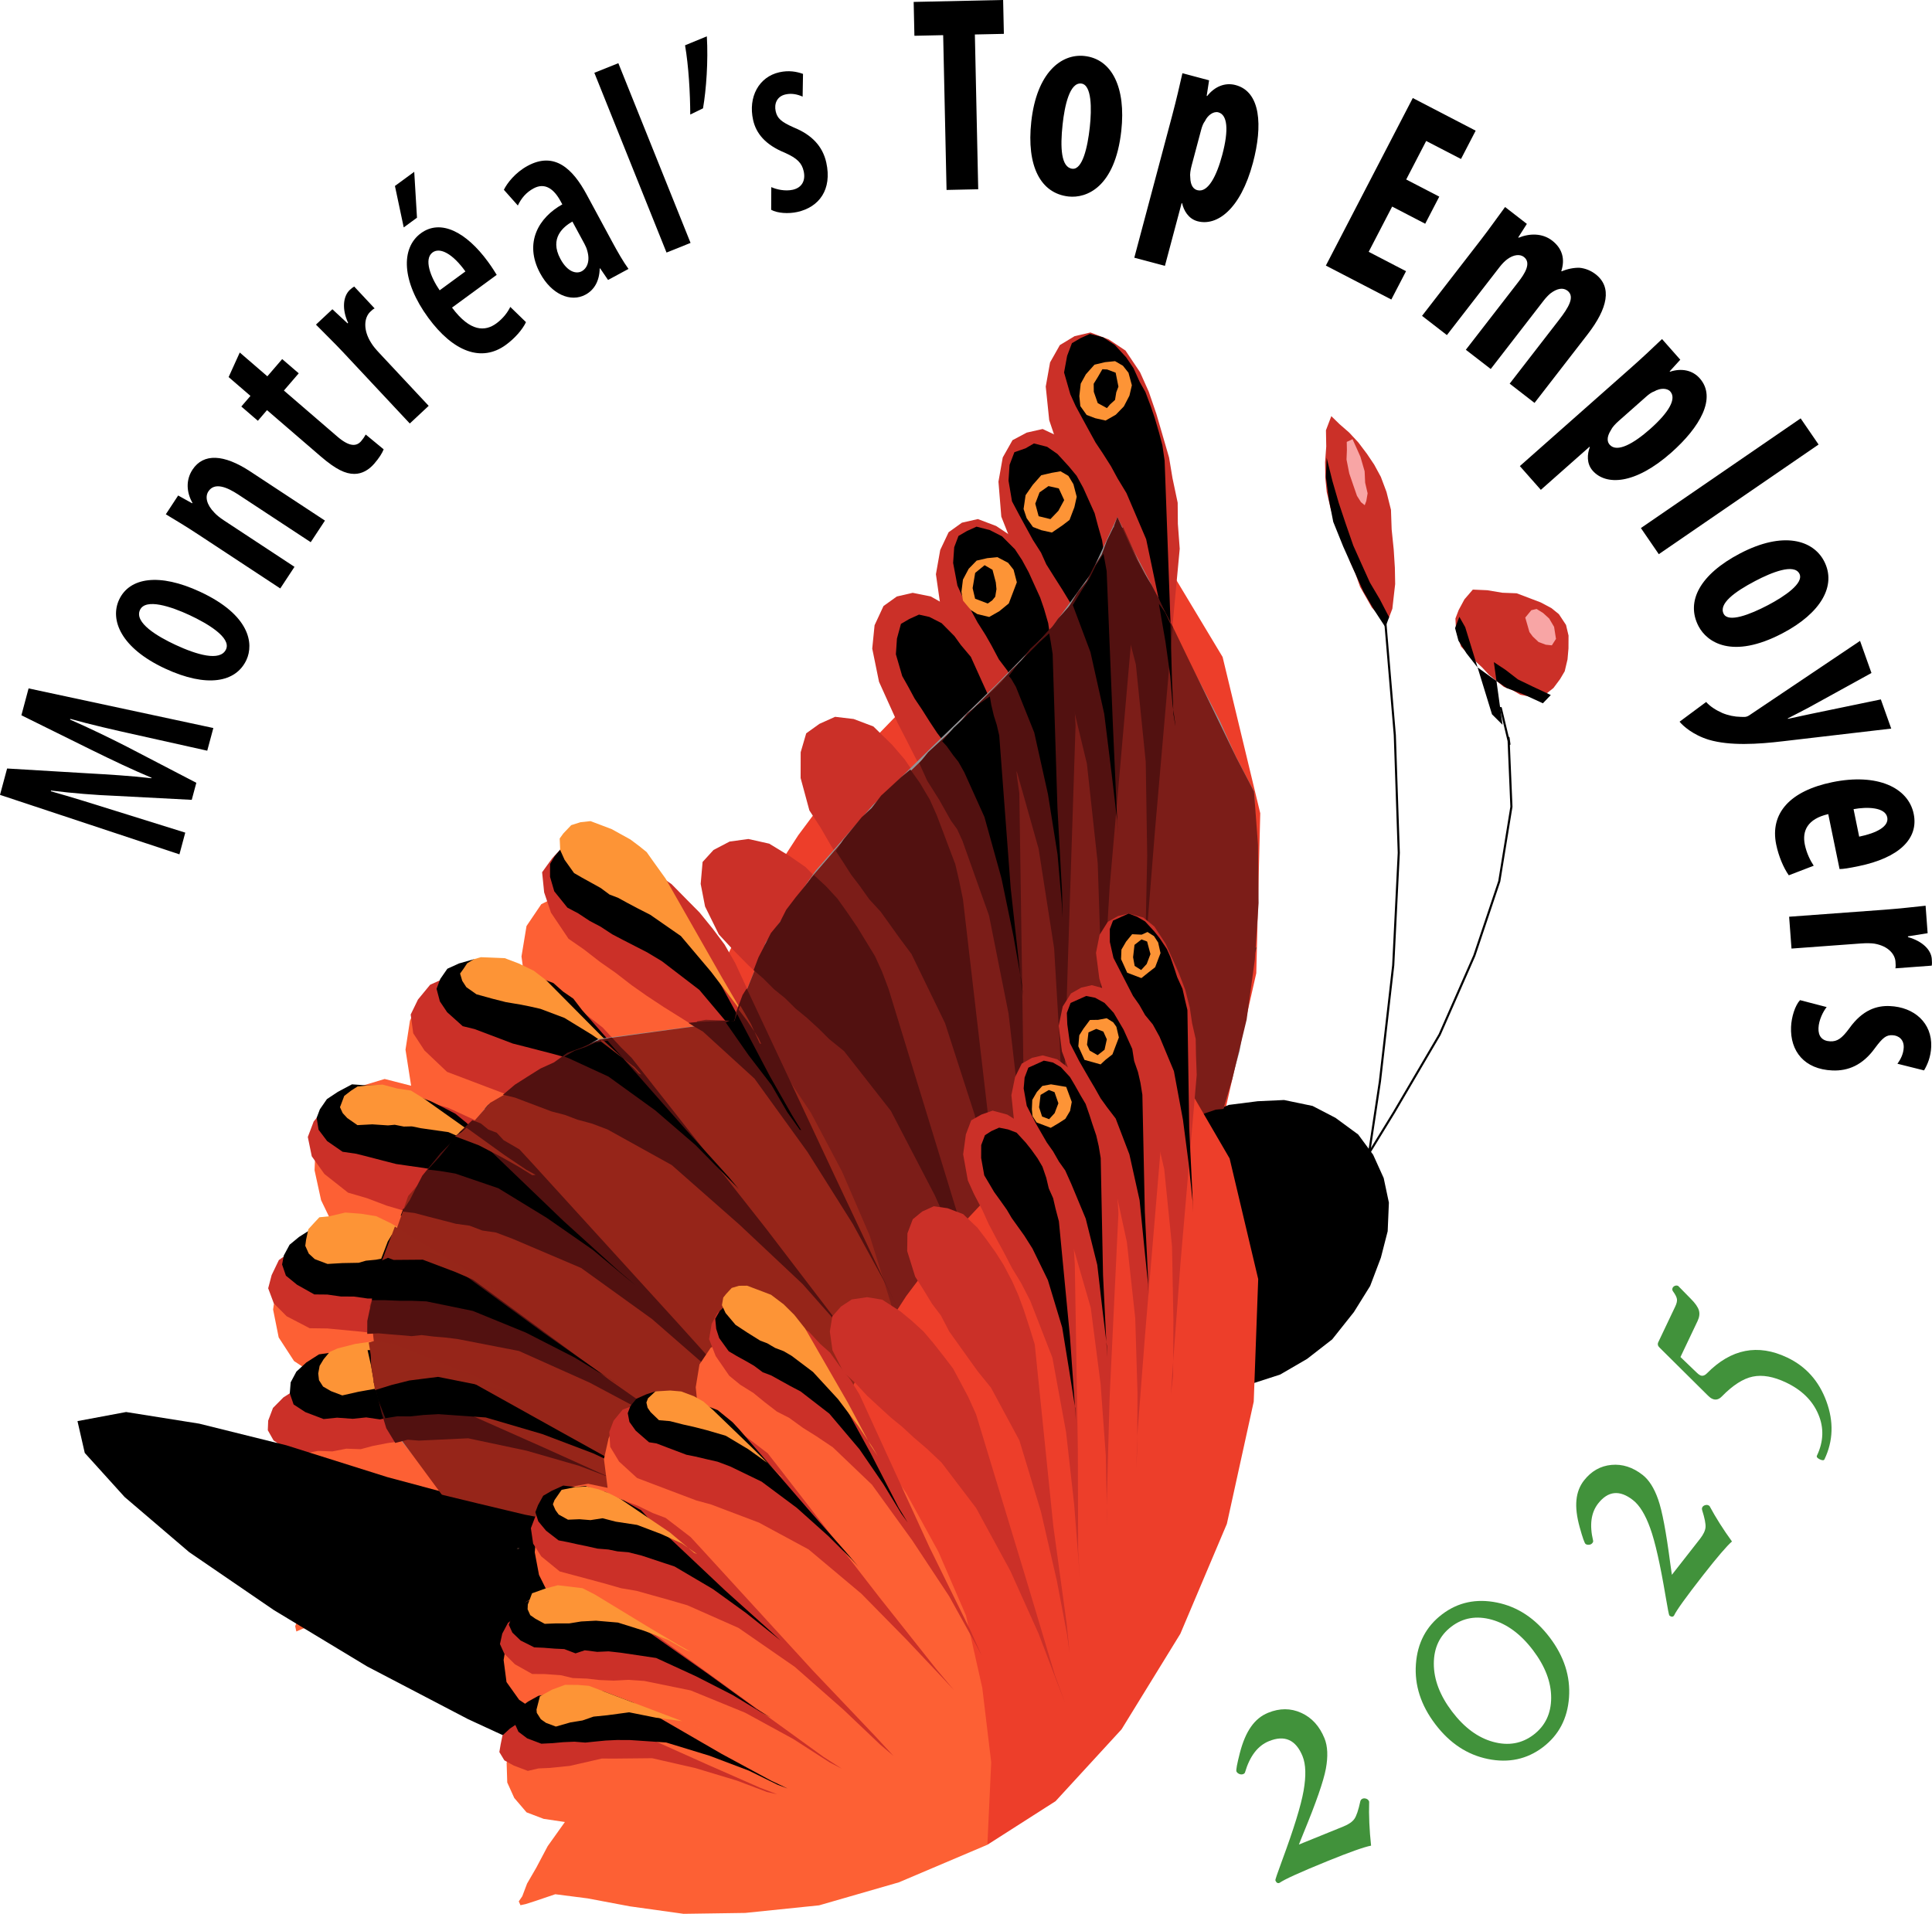 <?xml version="1.0" encoding="UTF-8"?>
<svg xmlns="http://www.w3.org/2000/svg" xmlns:xlink="http://www.w3.org/1999/xlink" width="255.01pt" height="252.64pt" viewBox="0 0 255.01 252.64" version="1.1">
<g id="surface1">
<path style=" stroke:none;fill-rule:evenodd;fill:rgb(92.941%,24.313%,16.47%);fill-opacity:1;" d="M 119.91 204.633 L 131.43 197.285 L 142.785 184.742 L 153.035 168.379 L 161.062 149.473 L 165.82 128.469 L 166.344 107.355 L 161.375 86.727 L 150.262 68.238 L 135.32 78.992 L 122.98 89.656 L 113.164 99.793 L 105.367 110.254 L 98.707 120.523 L 93.609 131.176 L 89.121 142.461 L 85.344 154.672 L 88.965 160.309 L 93.191 166.602 L 97.785 173.031 L 102.574 179.527 L 106.988 185.883 L 111.691 192.57 L 115.996 198.68 L 119.91 204.633 "/>
<path style=" stroke:none;fill-rule:evenodd;fill:rgb(99.216%,37.646%,20.392%);fill-opacity:1;" d="M 119.91 204.633 L 120.352 190.523 L 118.855 177.598 L 115.703 165.113 L 111.105 154.203 L 105.141 144.055 L 98.68 135.215 L 91.477 127.797 L 84.074 122.016 L 82.359 119.234 L 79.965 117.691 L 77.207 117.07 L 74.348 117.902 L 71.445 119.363 L 69.496 122.246 L 68.832 126.258 L 69.555 131.652 L 66.191 129.301 L 63.137 128.359 L 60.168 128.309 L 57.727 129.723 L 55.496 131.645 L 54.109 134.746 L 53.523 138.57 L 54.266 143.328 L 50.773 142.434 L 47.641 143.379 L 44.93 144.906 L 43.059 147.609 L 41.672 150.699 L 41.52 154.488 L 42.379 158.43 L 44.516 162.863 L 42.293 162.023 L 39.906 163.246 L 37.914 165.691 L 36.574 169.234 L 36.047 172.867 L 36.785 176.555 L 38.809 179.668 L 42.551 182.152 L 39.309 184.547 L 37.395 187.871 L 36.449 190.926 L 36.695 194.203 L 37.852 196.781 L 39.859 198.82 L 42.766 200.145 L 46.402 200.652 L 43.781 204.781 L 41.656 208.664 L 40.16 211.512 L 39.312 213.742 L 38.961 214.676 L 39.117 215.371 L 39.898 215.027 L 41.621 214.406 L 45.125 213.598 L 50.648 214.207 L 57.996 215.066 L 67.207 216.629 L 78.121 216.508 L 90.531 215.242 L 104.562 211.398 L 119.91 204.633 "/>
<path style=" stroke:none;fill-rule:evenodd;fill:rgb(79.608%,18.823%,15.686%);fill-opacity:1;" d="M 141.965 95.781 L 141.652 92.68 L 141.453 89.832 L 140.883 86.844 L 140.23 84.047 L 139.402 81.172 L 138.438 78.676 L 137.09 76.039 L 135.863 73.648 L 133.695 70.906 L 131.484 69.434 L 129.07 68.52 L 126.965 69 L 125.211 70.258 L 124.102 72.605 L 123.535 75.805 L 124.18 80.309 L 125.137 82.801 L 126.164 85.746 L 127.504 88.387 L 128.664 90.957 L 129.816 93.52 L 131.164 96.168 L 132.695 98.875 L 134.266 102.031 L 137.09 112.047 L 139.137 125.184 L 139.887 137.832 L 140.254 147.551 L 140.312 150.777 L 140.398 145.484 L 140.926 127.781 L 141.965 95.781 "/>
<path style=" stroke:none;fill-rule:evenodd;fill:rgb(79.608%,18.823%,15.686%);fill-opacity:1;" d="M 149.281 84.914 L 149.035 81.625 L 148.832 78.773 L 148.266 75.793 L 147.809 73.062 L 147.047 70.004 L 146.395 67.199 L 145.305 64.445 L 144.082 62.059 L 142.18 59.211 L 139.961 57.734 L 137.621 56.633 L 135.516 57.109 L 133.645 58.105 L 132.355 60.387 L 131.789 63.582 L 132.164 68.199 L 133.254 70.957 L 134.348 73.719 L 135.238 76.402 L 136.332 79.16 L 137.309 81.66 L 138.391 84.41 L 139.664 87.238 L 140.98 90.504 L 143.465 100.828 L 144.891 113.941 L 145.316 126.887 L 145.227 136.656 L 145.035 139.996 L 145.457 134.398 L 146.465 117.094 L 149.281 84.914 "/>
<path style=" stroke:none;fill-rule:evenodd;fill:rgb(79.608%,18.823%,15.686%);fill-opacity:1;" d="M 155.715 72.438 L 155.469 69.141 L 155.445 66.363 L 154.762 63.125 L 154.309 60.395 L 153.473 57.52 L 152.637 54.648 L 151.629 51.707 L 150.48 49.141 L 148.562 46.281 L 146.355 44.809 L 143.93 43.891 L 141.836 44.379 L 139.895 45.551 L 138.602 47.84 L 138.031 51.031 L 138.488 55.465 L 139.395 58.156 L 140.594 61.156 L 141.555 63.664 L 142.648 66.418 L 143.613 68.91 L 144.82 71.934 L 146.098 74.758 L 147.422 78.023 L 150.086 88.414 L 151.074 101.57 L 151.367 114.266 L 151.223 124.223 L 151.031 127.555 L 151.375 122.145 L 152.711 104.543 L 155.715 72.438 "/>
<path style=" stroke:none;fill-rule:evenodd;fill:rgb(79.608%,18.823%,15.686%);fill-opacity:1;" d="M 117.285 130.547 L 116.199 127.789 L 114.969 125.406 L 113.629 122.77 L 112.07 120.684 L 110.219 118.281 L 108.328 116.496 L 106.332 114.465 L 104.305 113.059 L 101.535 111.371 L 98.781 110.754 L 96.309 111.09 L 94.18 112.203 L 92.738 113.785 L 92.484 116.68 L 93.062 119.664 L 94.875 123.34 L 96.691 125.305 L 98.688 127.336 L 100.574 129.109 L 102.57 131.152 L 104.52 132.738 L 106.777 134.664 L 108.844 136.52 L 111.41 138.758 L 117.59 146.645 L 123.387 157.793 L 128.238 168.582 L 131.363 177.219 L 132.375 180.16 L 130.879 175.117 L 126.145 159.477 L 117.285 130.547 "/>
<path style=" stroke:none;fill-rule:evenodd;fill:rgb(79.608%,18.823%,15.686%);fill-opacity:1;" d="M 97.051 127.148 L 95.641 124.691 L 94.082 122.609 L 92.336 120.457 L 90.641 118.746 L 88.645 116.715 L 86.617 115.301 L 84.477 113.645 L 82.461 112.246 L 79.465 111.109 L 76.957 111.008 L 74.336 111.723 L 72.887 113.297 L 71.555 115.145 L 71.824 117.801 L 72.727 120.48 L 75.043 123.926 L 77.07 125.328 L 79.215 126.992 L 81.234 128.402 L 83.379 130.059 L 85.391 131.473 L 87.609 132.938 L 90.199 134.559 L 92.777 136.172 L 99.781 142.453 L 106.695 152.316 L 112.688 161.832 L 117.09 169.895 L 118.434 172.539 L 116.156 167.836 L 109.352 153.75 L 97.051 127.148 "/>
<path style=" stroke:none;fill-rule:evenodd;fill:rgb(79.608%,18.823%,15.686%);fill-opacity:1;" d="M 83.367 139.645 L 81.367 137.609 L 79.562 135.652 L 77.414 133.98 L 75.254 132.949 L 72.852 131.398 L 70.43 130.48 L 67.703 129.234 L 65.398 128.578 L 61.949 128.125 L 59.074 128.957 L 56.773 129.996 L 55.168 131.949 L 54.207 133.93 L 54.543 136.398 L 56.031 138.672 L 59.008 141.496 L 61.434 142.414 L 64.23 143.477 L 66.656 144.395 L 69.18 145.574 L 71.68 146.297 L 74.367 147.105 L 77.234 147.977 L 80.203 149.105 L 88.664 153.797 L 97.605 161.668 L 105.941 169.508 L 111.609 175.914 L 113.73 178.207 L 110.465 174.422 L 101.062 162.117 L 83.367 139.645 "/>
<path style=" stroke:none;fill-rule:evenodd;fill:rgb(79.608%,18.823%,15.686%);fill-opacity:1;" d="M 70.375 153.691 L 68.445 151.469 L 66.43 150.066 L 64.215 148.582 L 61.863 147.484 L 59.137 146.234 L 56.641 145.508 L 54.215 144.586 L 51.574 144.23 L 48.254 144.035 L 45.367 144.859 L 42.992 146.09 L 41.402 148.051 L 40.629 150.094 L 41.152 152.641 L 42.82 154.977 L 45.938 157.438 L 48.434 158.168 L 51.047 159.156 L 53.535 159.891 L 56.402 160.766 L 58.973 161.305 L 61.719 161.918 L 64.652 162.605 L 67.707 163.551 L 76.707 167.383 L 86.07 174.129 L 94.73 181.676 L 101.051 187.473 L 103.246 189.586 L 99.844 186.164 L 89.344 174.52 L 70.375 153.691 "/>
<path style=" stroke:none;fill-rule:evenodd;fill:rgb(79.608%,18.823%,15.686%);fill-opacity:1;" d="M 61.469 168.215 L 59.438 166.809 L 57.457 165.852 L 55.484 164.891 L 53.102 164.41 L 50.793 163.746 L 48.535 163.535 L 46.273 163.32 L 43.723 163.848 L 40.953 163.855 L 38.57 165.09 L 36.809 166.336 L 35.855 168.324 L 35.398 170.066 L 36.141 172.055 L 37.844 173.762 L 40.871 175.336 L 43.207 175.367 L 47.715 175.797 L 50.18 176.086 L 52.688 176.184 L 54.953 176.402 L 57.461 176.508 L 60.363 176.758 L 68.5 178.34 L 77.793 182.5 L 86.129 186.938 L 92.34 190.781 L 94.441 192 L 91.254 189.727 L 80.637 182.301 L 61.469 168.215 "/>
<path style=" stroke:none;fill-rule:evenodd;fill:rgb(79.608%,18.823%,15.686%);fill-opacity:1;" d="M 55.355 183.801 L 53.672 183.164 L 51.918 182.715 L 50.176 182.266 L 48.465 182.262 L 46.469 181.922 L 44.695 182.109 L 42.992 182.105 L 41.266 182.727 L 39.086 183.398 L 37.41 184.465 L 36.031 185.859 L 35.398 187.535 L 35.348 188.801 L 36.109 190.152 L 37.648 191.156 L 40.137 191.887 L 41.984 191.527 L 43.871 191.598 L 45.715 191.238 L 47.609 191.305 L 49.25 190.867 L 51.109 190.508 L 53.137 190.211 L 55.281 190.172 L 61.785 189.867 L 69.477 191.496 L 76.398 193.488 L 81.438 195.395 L 83.109 196.027 L 80.496 195.035 L 71.773 191.09 L 55.355 183.801 "/>
<path style=" stroke:none;fill-rule:evenodd;fill:rgb(79.608%,18.823%,15.686%);fill-opacity:1;" d="M 127.102 118.707 L 126.344 115.652 L 125.621 113.035 L 124.785 110.156 L 123.754 107.852 L 122.488 105.023 L 121.18 102.828 L 119.395 100.23 L 117.773 98.34 L 115.281 95.898 L 112.676 94.914 L 110.227 94.625 L 108.164 95.551 L 106.414 96.805 L 105.684 99.301 L 105.676 102.707 L 106.832 106.98 L 108.309 109.246 L 109.723 111.695 L 111.207 113.965 L 112.883 116.305 L 114.625 118.461 L 116.488 120.867 L 118.152 123.195 L 120.309 125.941 L 124.746 135.078 L 128.664 147.215 L 131.328 159.309 L 133.152 168.527 L 133.59 171.891 L 132.797 166.684 L 130.703 149.691 L 127.102 118.707 "/>
<path style=" stroke:none;fill-rule:evenodd;fill:rgb(79.608%,18.823%,15.686%);fill-opacity:1;" d="M 134.543 104.695 L 134.301 101.398 L 133.84 98.664 L 133.199 95.871 L 132.48 93.258 L 131.461 90.312 L 130.383 87.559 L 128.965 85.102 L 127.367 82.578 L 125.137 80.027 L 122.848 78.734 L 120.469 78.258 L 118.375 78.742 L 116.617 80 L 115.438 82.535 L 115.129 85.617 L 116.023 90 L 117.184 92.574 L 118.461 95.398 L 119.688 97.777 L 121.035 100.426 L 122.453 102.879 L 123.859 105.332 L 125.391 108.043 L 127.043 111.012 L 130.547 120.867 L 133.117 133.773 L 134.566 146.262 L 135.375 155.938 L 135.621 159.227 L 135.266 153.98 L 135.02 136.625 L 134.543 104.695 "/>
<path style=" stroke:none;fill-rule:evenodd;fill:rgb(0%,0%,0%);fill-opacity:1;" d="M 146.07 75.383 L 145.777 73.355 L 145.469 71.32 L 144.922 69.406 L 144.484 67.754 L 143.68 65.965 L 142.984 64.41 L 142.105 62.809 L 141.074 61.562 L 139.574 59.926 L 138.215 58.984 L 136.473 58.539 L 135.371 59.18 L 133.891 59.695 L 133.254 61.371 L 133.117 63.445 L 133.578 66.18 L 134.57 68.047 L 135.449 69.656 L 136.332 71.27 L 137.41 72.957 L 138.102 74.496 L 139.16 76.18 L 140.227 77.855 L 141.41 79.801 L 143.816 85.832 L 145.75 94.23 L 146.816 102.098 L 147.453 108.297 L 147.562 110.262 L 147.391 106.789 L 146.895 95.734 L 146.07 75.383 "/>
<path style=" stroke:none;fill-rule:evenodd;fill:rgb(99.216%,58.04%,21.176%);fill-opacity:1;" d="M 138.832 62.414 L 139.984 62.215 L 141.02 62.82 L 141.684 63.918 L 142.117 65.578 L 141.812 66.953 L 141.172 68.633 L 140.246 69.344 L 138.84 70.301 L 137.453 69.992 L 136.344 69.57 L 135.512 68.406 L 135.105 67.188 L 135.371 65.367 L 136.309 64.016 L 137.438 62.734 L 138.832 62.414 "/>
<path style=" stroke:none;fill-rule:evenodd;fill:rgb(0%,0%,0%);fill-opacity:1;" d="M 138.941 86.32 L 138.648 84.297 L 138.355 82.266 L 137.801 80.355 L 137.293 78.879 L 136.473 77.078 L 135.777 75.543 L 134.902 73.93 L 133.961 72.504 L 132.258 70.797 L 130.645 69.973 L 128.895 69.523 L 127.621 70.102 L 126.512 70.75 L 125.949 72.238 L 125.805 74.309 L 126.371 77.301 L 127.074 78.844 L 128.141 80.527 L 129.016 82.141 L 130.082 83.824 L 130.855 85.18 L 131.844 87.043 L 132.977 88.539 L 134.094 90.672 L 136.512 96.699 L 138.324 104.84 L 139.586 112.777 L 140.141 119.172 L 140.246 121.129 L 140.191 117.91 L 139.574 106.598 L 138.941 86.32 "/>
<path style=" stroke:none;fill-rule:evenodd;fill:rgb(99.216%,58.04%,21.176%);fill-opacity:1;" d="M 130.312 73.68 L 131.641 73.547 L 133.059 74.289 L 133.785 75.207 L 134.215 76.867 L 133.719 78.172 L 133.152 79.66 L 131.91 80.68 L 130.57 81.445 L 129 81.066 L 128.141 80.527 L 127.113 79.293 L 126.902 78.137 L 127.102 76.512 L 127.859 75.086 L 128.91 74.004 L 130.312 73.68 "/>
<path style=" stroke:none;fill-rule:evenodd;fill:rgb(0%,0%,0%);fill-opacity:1;" d="M 129.961 74.609 L 131.004 75.219 L 131.438 76.875 L 131.527 77.766 L 131.363 78.77 L 130.965 79.254 L 130.379 79.668 L 128.707 79.035 L 128.379 77.637 L 128.715 75.629 L 129.961 74.609 "/>
<path style=" stroke:none;fill-rule:evenodd;fill:rgb(0%,0%,0%);fill-opacity:1;" d="M 138.391 64.168 L 139.754 64.477 L 140.465 66.016 L 139.699 67.43 L 138.648 68.527 L 137.094 68.145 L 136.648 66.488 L 137.211 65 L 138.391 64.168 "/>
<path style=" stroke:none;fill-rule:evenodd;fill:rgb(0%,0%,0%);fill-opacity:1;" d="M 131.891 97.078 L 131.402 94.98 L 130.969 93.32 L 130.352 91.594 L 129.648 90.047 L 128.84 88.254 L 128.141 86.707 L 126.824 85.141 L 125.98 83.973 L 124.289 82.266 L 122.672 81.441 L 121.297 81.133 L 120.016 81.715 L 118.918 82.359 L 118.391 84.297 L 118.25 86.371 L 119.086 89.246 L 119.855 90.605 L 120.723 92.215 L 121.68 93.641 L 122.742 95.316 L 123.695 96.754 L 124.828 98.246 L 126.09 99.996 L 127.277 101.945 L 129.938 107.844 L 132.188 115.949 L 133.77 123.578 L 134.859 129.738 L 135.035 131.516 L 134.609 128.156 L 133.406 117.254 L 131.891 97.078 "/>
<path style=" stroke:none;fill-rule:evenodd;fill:rgb(0%,0%,0%);fill-opacity:1;" d="M 153.723 60.809 L 153.426 58.773 L 152.988 57.121 L 152.426 55.203 L 151.93 53.734 L 151.188 51.754 L 150.426 50.398 L 149.609 48.594 L 148.645 47.168 L 147.145 45.535 L 145.605 44.527 L 143.859 44.074 L 142.582 44.66 L 141.484 45.305 L 140.852 46.98 L 140.449 49.172 L 141.273 52.043 L 141.973 53.586 L 142.848 55.207 L 143.723 56.809 L 144.609 58.422 L 145.566 59.855 L 146.633 61.535 L 147.508 63.148 L 148.684 65.09 L 151.285 71.18 L 153.035 79.52 L 154.473 87.523 L 155.098 93.727 L 155.148 95.871 L 154.973 92.395 L 154.469 81.34 L 153.723 60.809 "/>
<path style=" stroke:none;fill-rule:evenodd;fill:rgb(0%,0%,0%);fill-opacity:1;" d="M 58.199 180.199 L 56.598 179.379 L 55.031 179 L 53.363 178.367 L 51.656 178.355 L 49.84 178.094 L 47.949 178.02 L 46.055 177.934 L 44.145 178.496 L 42.109 178.785 L 40.43 179.859 L 39.121 181.066 L 38.367 182.48 L 38.25 183.934 L 38.754 185.402 L 40.301 186.41 L 42.719 187.328 L 44.488 187.145 L 46.559 187.293 L 48.34 187.109 L 50.152 187.375 L 52 187.008 L 53.773 186.832 L 55.734 186.719 L 57.879 186.68 L 64.113 187.117 L 71.59 189.312 L 78.293 191.852 L 83.188 194.133 L 84.797 194.953 L 82.145 193.527 L 73.688 188.828 L 58.199 180.199 "/>
<path style=" stroke:none;fill-rule:evenodd;fill:rgb(0%,0%,0%);fill-opacity:1;" d="M 57.227 165.332 L 55.699 164.324 L 53.828 163.617 L 52.34 163.055 L 50.586 162.609 L 48.836 162.152 L 47.02 161.898 L 45.137 161.824 L 43.289 162.188 L 41.137 162.223 L 39.461 163.293 L 38.223 164.316 L 37.461 165.734 L 37.234 166.926 L 37.738 168.398 L 39.199 169.59 L 41.484 170.875 L 43.191 170.891 L 45.004 171.148 L 46.715 171.156 L 48.523 171.414 L 50.238 171.422 L 52.312 171.57 L 54.199 171.648 L 56.277 171.793 L 62.406 173.051 L 69.418 175.918 L 75.84 179.203 L 80.52 182.047 L 82.062 183.055 L 79.656 181.5 L 71.742 175.945 L 57.227 165.332 "/>
<path style=" stroke:none;fill-rule:evenodd;fill:rgb(0%,0%,0%);fill-opacity:1;" d="M 61.582 148.23 L 60.109 147.027 L 58.691 146.285 L 56.898 145.391 L 55.398 144.82 L 53.73 144.188 L 51.988 143.742 L 50.234 143.289 L 48.539 143.289 L 46.457 143.141 L 44.59 144.137 L 43.152 145.09 L 42.223 146.434 L 41.797 147.559 L 42.051 149.137 L 43.18 150.633 L 45.219 152.043 L 47.035 152.309 L 48.773 152.75 L 50.523 153.207 L 52.277 153.656 L 54.086 153.918 L 55.906 154.176 L 57.918 154.516 L 60.109 154.922 L 65.773 156.855 L 72.172 160.77 L 78.238 164.988 L 82.449 168.496 L 83.922 169.695 L 81.734 167.582 L 74.508 160.801 L 61.582 148.23 "/>
<path style=" stroke:none;fill-rule:evenodd;fill:rgb(0%,0%,0%);fill-opacity:1;" d="M 76.816 133.324 L 75.676 131.832 L 74.32 130.895 L 73.043 129.77 L 71.555 129.207 L 69.945 128.383 L 68.266 127.746 L 66.34 127.23 L 64.629 127.223 L 62.512 126.637 L 60.594 127.18 L 59.047 127.883 L 58.113 129.23 L 57.621 130.531 L 58.062 132.195 L 59.02 133.621 L 61.078 135.465 L 62.645 135.848 L 64.328 136.484 L 66.004 137.117 L 67.676 137.754 L 69.426 138.199 L 71.176 138.652 L 72.922 139.102 L 75.043 139.688 L 80.484 142.18 L 86.789 146.906 L 92.285 151.547 L 96.102 155.551 L 97.375 156.68 L 95.375 154.637 L 88.875 147.062 L 76.816 133.324 "/>
<path style=" stroke:none;fill-rule:evenodd;fill:rgb(0%,0%,0%);fill-opacity:1;" d="M 90.355 121.199 L 89.289 119.512 L 88.082 118.207 L 86.867 116.898 L 85.781 115.84 L 84.32 114.645 L 83.035 113.523 L 81.43 112.703 L 79.934 112.137 L 77.891 111.363 L 76.184 111.348 L 74.336 111.723 L 73.227 113.004 L 72.602 114.051 L 72.602 115.75 L 73.16 117.664 L 74.895 119.816 L 76.316 120.57 L 77.848 121.578 L 79.273 122.328 L 80.805 123.332 L 82.234 124.082 L 83.832 124.902 L 85.445 125.73 L 87.355 126.879 L 92.309 130.676 L 97.309 136.613 L 101.594 142.711 L 104.609 147.691 L 105.859 149.453 L 104.148 146.668 L 99.289 137.578 L 90.355 121.199 "/>
<path style=" stroke:none;fill-rule:evenodd;fill:rgb(99.216%,58.04%,21.176%);fill-opacity:1;" d="M 51.645 161.508 L 49.668 160.551 L 47.656 160.223 L 45.578 160.066 L 43.48 160.555 L 42.152 160.691 L 41.418 161.48 L 40.699 162.266 L 40.402 163.648 L 40.293 164.457 L 40.754 165.484 L 41.547 166.215 L 43.23 166.852 L 45.188 166.738 L 47.336 166.699 L 48.293 166.422 L 49.617 166.293 L 50.77 166.078 L 51.953 166.32 L 55.805 166.289 L 60.273 167.98 L 64.305 169.715 L 67.332 171.297 L 68.449 171.719 L 66.91 170.703 L 61.566 167.406 L 51.645 161.508 "/>
<path style=" stroke:none;fill-rule:evenodd;fill:rgb(99.216%,58.04%,21.176%);fill-opacity:1;" d="M 53.133 177.848 L 51.008 177.262 L 48.941 177.113 L 46.902 177.406 L 44.543 178.008 L 43.516 178.469 L 42.711 179.438 L 42.188 180.301 L 42.004 181.309 L 42.105 182.195 L 42.641 183.035 L 43.695 183.645 L 45.18 184.207 L 47.285 183.73 L 49.566 183.32 L 51.742 182.648 L 54.023 182.238 L 57.82 181.758 L 62.582 182.707 L 67.141 183.586 L 70.5 184.859 L 71.434 185.215 L 69.57 184.508 L 63.68 182.062 L 53.133 177.848 "/>
<path style=" stroke:none;fill-rule:evenodd;fill:rgb(99.216%,58.04%,21.176%);fill-opacity:1;" d="M 55.973 145.039 L 54.238 143.961 L 52.434 143.695 L 50.492 143.176 L 48.539 143.289 L 47.199 143.422 L 46.363 143.957 L 45.438 144.668 L 45.086 145.602 L 44.875 146.16 L 45.234 146.941 L 45.836 147.594 L 47.18 148.527 L 49.141 148.422 L 51.215 148.562 L 52.105 148.48 L 53.301 148.715 L 54.359 148.691 L 55.559 148.934 L 59.191 149.453 L 63.227 151.199 L 66.934 153.242 L 69.508 154.855 L 70.371 155.402 L 69.016 154.457 L 64.359 150.988 L 55.973 145.039 "/>
<path style=" stroke:none;fill-rule:evenodd;fill:rgb(99.216%,58.04%,21.176%);fill-opacity:1;" d="M 72.105 129.414 L 70.465 128.152 L 68.48 127.191 L 66.621 126.484 L 64.727 126.406 L 63.469 126.359 L 62.512 126.637 L 61.664 127.164 L 61.211 127.844 L 60.727 128.52 L 61.012 129.477 L 61.551 130.312 L 62.887 131.254 L 65.016 131.844 L 66.773 132.289 L 67.77 132.457 L 68.77 132.625 L 69.953 132.863 L 71.332 133.176 L 74.5 134.371 L 78.133 136.594 L 81.508 138.941 L 84.059 141.191 L 84.66 141.844 L 83.379 140.723 L 79.211 136.582 L 72.105 129.414 "/>
<path style=" stroke:none;fill-rule:evenodd;fill:rgb(99.216%,58.04%,21.176%);fill-opacity:1;" d="M 87.855 115.984 L 86.184 113.656 L 85.352 112.48 L 84.363 111.684 L 83.211 110.82 L 81.977 110.137 L 80.738 109.453 L 79.629 109.031 L 77.945 108.395 L 76.617 108.539 L 75.398 108.926 L 74.355 110.023 L 73.875 110.688 L 73.941 112.211 L 74.516 113.492 L 75.77 115.25 L 76.816 115.855 L 78.055 116.539 L 79.293 117.227 L 80.457 118.09 L 81.57 118.512 L 82.809 119.191 L 84.227 119.941 L 85.828 120.758 L 89.875 123.57 L 93.848 128.273 L 97.27 132.766 L 99.816 136.715 L 100.473 137.812 L 99.285 135.871 L 95.285 129.027 L 87.855 115.984 "/>
<path style=" stroke:none;fill-rule:evenodd;fill:rgb(99.216%,58.04%,21.176%);fill-opacity:1;" d="M 145.859 47.809 L 147.184 47.676 L 148.223 48.285 L 148.953 49.207 L 149.398 50.859 L 149.078 52.23 L 148.34 53.652 L 147.277 54.746 L 145.93 55.516 L 144.559 55.207 L 143.43 54.777 L 142.598 53.609 L 142.465 52.289 L 142.648 50.648 L 143.328 49.41 L 144.461 48.141 L 145.859 47.809 "/>
<path style=" stroke:none;fill-rule:evenodd;fill:rgb(0%,0%,0%);fill-opacity:1;" d="M 146.133 48.773 L 147.258 49.199 L 147.625 51.039 L 147.34 51.785 L 147.176 52.789 L 146.512 53.395 L 146.105 53.875 L 144.891 53.207 L 144.375 51.727 L 144.359 50.656 L 144.895 49.793 L 145.504 48.742 L 146.133 48.773 "/>
<path style=" stroke:none;fill-rule:evenodd;fill:rgb(0%,0%,0%);fill-opacity:1;" d="M 101.406 200.609 L 90.559 202.25 L 78.027 201.555 L 64.652 198.617 L 51.117 194.988 L 37.789 190.789 L 26.293 187.934 L 16.645 186.398 L 10.227 187.598 L 11.188 191.801 L 16.445 197.613 L 24.973 204.898 L 36.145 212.543 L 48.461 219.984 L 61.801 226.953 L 74.688 232.895 L 86.426 237.34 L 101.406 200.609 "/>
<path style="fill:none;stroke-width:2.808;stroke-linecap:round;stroke-linejoin:round;stroke:rgb(0%,0%,0%);stroke-opacity:1;stroke-miterlimit:10;" d="M 1770.156 800.697 L 1798.867 949.72 L 1821.406 1098.9 L 1838.945 1252.025 L 1846.289 1400.658 L 1841.055 1556.009 L 1828.281 1707.884 " transform="matrix(0.1,0,0,-0.1,0,252.64)"/>
<path style=" stroke:none;fill-rule:evenodd;fill:rgb(79.608%,18.823%,15.686%);fill-opacity:1;" d="M 182.805 82.344 L 183.355 81.48 L 183.781 80.359 L 183.965 78.73 L 184.152 77.094 L 184.113 74.953 L 183.961 72.551 L 183.688 69.883 L 183.598 67.301 L 183.008 64.941 L 182.262 62.953 L 181.387 61.34 L 180.43 59.914 L 179.301 58.418 L 178.086 57.105 L 176.809 55.992 L 175.723 54.934 L 175.016 56.797 L 175.055 58.941 L 174.902 61.023 L 174.938 63.16 L 175.117 64.938 L 175.605 67.039 L 176.16 68.953 L 177.078 71.008 L 177.59 72.484 L 178.215 74.203 L 178.914 75.746 L 179.527 77.484 L 180.297 78.832 L 181.066 80.191 L 181.969 81.172 L 182.805 82.344 "/>
<path style=" stroke:none;fill-rule:evenodd;fill:rgb(97.255%,64.706%,64.706%);fill-opacity:1;" d="M 180.121 62.211 L 180.191 63.723 L 180.516 65.121 L 180.344 66.129 L 180.133 66.691 L 179.641 66.293 L 179.109 65.453 L 178.598 63.973 L 178.094 62.504 L 177.73 60.66 L 177.781 59.402 L 177.762 58.332 L 178.277 58.098 L 178.523 57.977 L 178.996 59.016 L 179.566 60.293 L 180.121 62.211 "/>
<path style=" stroke:none;fill-rule:evenodd;fill:rgb(0%,0%,0%);fill-opacity:1;" d="M 183.355 81.48 L 182.117 79.098 L 180.816 76.898 L 179.66 74.336 L 178.621 72.012 L 177.605 69.082 L 176.707 66.391 L 175.875 63.516 L 175.113 60.457 L 175.008 62.973 L 175.395 65.895 L 175.977 68.883 L 177.293 72.148 L 178.559 74.977 L 179.949 78.066 L 181.371 80.52 L 182.859 82.793 L 183.355 81.48 "/>
<path style="fill:none;stroke-width:2.808;stroke-linecap:round;stroke-linejoin:round;stroke:rgb(0%,0%,0%);stroke-opacity:1;stroke-miterlimit:10;" d="M 1773.047 948.822 L 1839.844 1057.806 L 1900.195 1160.658 L 1945.977 1264.838 L 1978.945 1363.08 L 1994.961 1461.439 L 1991.133 1552.494 L 1992.305 1544.017 L 1980.938 1591.752 " transform="matrix(0.1,0,0,-0.1,0,252.64)"/>
<path style=" stroke:none;fill-rule:evenodd;fill:rgb(79.608%,18.823%,15.686%);fill-opacity:1;" d="M 202.965 92.371 L 204.145 91.543 L 205.047 90.82 L 205.914 89.656 L 206.531 88.613 L 206.902 87.043 L 207.027 85.602 L 207.035 83.898 L 206.703 82.496 L 205.762 81.074 L 204.773 80.273 L 203.355 79.52 L 201.875 78.957 L 200.191 78.32 L 198.297 78.246 L 196.297 77.914 L 194.402 77.832 L 193.293 79.121 L 192.531 80.535 L 192.105 81.652 L 192.184 83.18 L 192.453 84.129 L 192.844 85.348 L 193.754 86.316 L 194.84 87.375 L 195.633 88.109 L 196.539 89.086 L 197.52 89.887 L 198.496 90.68 L 199.629 91.109 L 200.664 91.711 L 201.855 91.953 L 202.965 92.371 "/>
<path style=" stroke:none;fill-rule:evenodd;fill:rgb(97.255%,64.706%,64.706%);fill-opacity:1;" d="M 205.129 82.75 L 205.379 84.34 L 204.832 85.191 L 204.02 85.105 L 203.078 84.75 L 202.312 84.027 L 201.875 83.438 L 201.324 81.523 L 202.125 80.551 L 202.82 80.387 L 203.68 80.922 L 204.477 81.648 L 205.129 82.75 "/>
<path style=" stroke:none;fill-rule:evenodd;fill:rgb(0%,0%,0%);fill-opacity:1;" d="M 204.695 91.75 L 202.348 90.652 L 200.355 89.688 L 198.715 88.422 L 197.18 87.406 L 198.32 95.676 L 196.934 94.297 L 193.395 82.785 L 192.621 81.426 L 192.059 82.918 L 192.504 84.574 L 193.566 86.246 L 195 88.078 L 196.84 89.414 L 198.867 90.82 L 201.105 91.668 L 203.648 92.84 L 204.695 91.75 "/>
<path style=" stroke:none;fill-rule:evenodd;fill:rgb(0%,0%,0%);fill-opacity:1;" d="M 179.273 149.766 L 181.242 152.43 L 182.637 155.512 L 183.324 158.758 L 183.164 162.531 L 182.266 166.027 L 180.852 169.758 L 178.703 173.207 L 175.84 176.809 L 172.523 179.387 L 168.973 181.453 L 165.328 182.633 L 161.836 183.438 L 158.047 183.281 L 154.484 182.57 L 151.383 181.18 L 148.758 179.121 L 146.664 176.195 L 145.281 173.121 L 144.656 169.68 L 144.672 166.281 L 145.445 162.527 L 146.926 158.613 L 148.906 155.098 L 151.926 152.188 L 155.203 149.176 L 158.688 147.301 L 162.207 145.855 L 166.008 145.371 L 169.488 145.211 L 173.246 145.992 L 176.273 147.562 L 179.273 149.766 "/>
<path style=" stroke:none;fill-rule:evenodd;fill:rgb(57.648%,58.432%,59.608%);fill-opacity:1;" d="M 165.52 104.488 L 166 112.777 L 165.98 121.289 L 165.059 129.887 L 163.629 138.727 L 161.125 147.582 L 158.113 156.664 L 154.207 165.844 L 149.793 175.25 L 110.727 210.324 L 80.227 208.148 L 60.934 199.977 L 50.902 187.66 L 48.898 173.266 L 54.035 158.582 L 64.383 145.883 L 78.996 137.141 L 96.934 134.77 L 101.078 124.406 L 107.637 114.957 L 115.184 106.309 L 123.316 98.309 L 131.391 90.492 L 138.699 83.031 L 144.039 75.684 L 147.484 68.25 L 149.648 72.695 L 151.992 77.203 L 154.145 81.645 L 156.418 86.34 L 158.633 90.582 L 160.973 95.09 L 163.062 99.723 L 165.52 104.488 "/>
<path style=" stroke:none;fill-rule:evenodd;fill:rgb(27.058%,16.862%,13.725%);fill-opacity:1;" d="M 72.316 202.582 L 70.336 203.324 L 68.391 204.512 L 68.195 204.434 L 70.141 203.25 L 72.316 202.582 "/>
<path style=" stroke:none;fill-rule:evenodd;fill:rgb(27.058%,16.862%,13.725%);fill-opacity:1;" d="M 120.273 202.004 L 116.699 202.992 L 113.055 204.176 L 109.664 205.23 L 106.285 206.293 L 102.715 207.289 L 99.141 208.277 L 95.832 209.152 L 92.633 210.281 L 90.242 209.809 L 87.988 209.59 L 85.809 209.188 L 83.793 208.859 L 81.668 208.262 L 79.48 207.863 L 77.734 207.414 L 75.91 207.145 L 82.402 205.77 L 88.699 204.32 L 95.332 202.574 L 102.152 200.891 L 109.289 198.91 L 116.18 197.039 L 123.398 194.875 L 130.867 192.586 L 120.273 202.004 "/>
<path style=" stroke:none;fill-rule:evenodd;fill:rgb(27.058%,16.862%,13.725%);fill-opacity:1;" d="M 165.25 128.258 L 149.012 135.102 L 134.656 140.961 L 121.176 145.027 L 109.031 147.879 L 97.309 148.977 L 86.133 149.219 L 75.004 148.207 L 63.98 146.371 L 64.383 145.883 L 64.973 145.465 L 75.609 146.086 L 86.891 146.105 L 98.164 145.039 L 110.344 143.258 L 122.77 140.297 L 136.168 136.422 L 150.398 130.938 L 165.836 125.066 L 165.441 126.625 L 165.25 128.258 "/>
<path style=" stroke:none;fill-rule:evenodd;fill:rgb(0%,0%,0%);fill-opacity:1;" d="M 105.266 147.09 L 98.004 148.816 L 91.121 150.688 L 84.301 152.359 L 77.676 154.117 L 71.117 155.684 L 64.93 157.379 L 58.816 158.902 L 52.883 160.496 L 53.098 159.934 L 53.238 159.566 L 59.348 158.047 L 65.402 156.715 L 71.699 155.262 L 78.074 153.625 L 84.703 151.879 L 91.266 150.309 L 98.074 148.629 L 105.266 147.09 "/>
<path style=" stroke:none;fill-rule:evenodd;fill:rgb(48.627%,11.372%,9.412%);fill-opacity:1;" d="M 148.801 176.16 L 149.297 174.852 L 150.172 173.684 L 150.664 172.387 L 151.465 171.406 L 151.957 170.105 L 152.824 168.941 L 153.316 167.637 L 154.125 166.66 L 157.547 158.156 L 160.336 150.262 L 162.664 142.406 L 164.547 134.594 L 165.629 126.695 L 166.125 119.211 L 166.047 111.508 L 165.52 104.488 L 163.172 99.977 L 161.023 95.543 L 158.867 91.109 L 156.824 86.922 L 154.68 82.477 L 152.445 78.23 L 150.223 73.98 L 148.258 69.613 L 147.488 69.957 L 146.949 70.824 L 143.066 77.66 L 137.168 84.805 L 129.938 92.082 L 122.379 99.664 L 114.316 107.469 L 107.094 115.82 L 100.938 124.781 L 96.934 134.77 L 95.672 134.715 L 94.422 134.672 L 93.164 134.621 L 92.016 134.824 L 91.094 137.25 L 90.176 139.676 L 89.262 142.09 L 88.34 144.516 L 87.492 146.758 L 86.695 149.43 L 85.957 151.93 L 85.344 154.672 L 88.781 160.238 L 92.891 166.266 L 97.176 172.375 L 101.855 178.617 L 106.145 184.711 L 110.75 191.145 L 114.855 197.18 L 118.77 203.145 L 148.801 176.16 "/>
<path style=" stroke:none;fill-rule:evenodd;fill:rgb(58.824%,14.51%,9.804%);fill-opacity:1;" d="M 119.938 202.297 L 120.188 191.527 L 119.449 181.656 L 117.574 171.992 L 114.773 163.055 L 111.137 154.645 L 107.047 146.914 L 102.281 139.773 L 97.359 133.648 L 97.145 134.211 L 96.934 134.77 L 79.172 137.207 L 64.711 145.574 L 53.875 157.883 L 48.809 172.379 L 50.434 186.625 L 59.594 199.047 L 77.906 207.48 L 106.992 210.613 L 108.605 209.73 L 110.34 209.105 L 112.066 208.48 L 113.785 207.855 L 119.938 202.297 "/>
<path style=" stroke:none;fill-rule:evenodd;fill:rgb(32.156%,6.667%,6.274%);fill-opacity:1;" d="M 141.965 95.781 L 141.859 93.824 L 141.602 92.23 L 141.492 90.273 L 141.238 88.688 L 140.883 86.844 L 140.441 85.188 L 140 83.523 L 139.68 82.133 L 138.441 83.152 L 137.312 84.43 L 136 85.633 L 134.742 87.293 L 133.434 88.5 L 132.238 89.969 L 130.863 91.363 L 129.656 92.824 L 130.574 94.879 L 131.621 97.191 L 132.859 99.582 L 134.266 102.031 L 137.09 112.047 L 139.137 125.184 L 139.887 137.832 L 140.254 147.551 L 140.312 150.777 L 140.398 145.484 L 140.926 127.781 L 141.965 95.781 "/>
<path style=" stroke:none;fill-rule:evenodd;fill:rgb(32.156%,6.667%,6.274%);fill-opacity:1;" d="M 149.281 84.914 L 149.234 82.762 L 148.949 80.742 L 148.762 78.957 L 148.586 77.188 L 148.285 75.16 L 147.988 73.133 L 147.438 71.219 L 146.992 69.551 L 146.109 71.355 L 145.406 73.219 L 144.324 74.934 L 143.422 76.727 L 142.23 78.195 L 141.086 80.098 L 139.637 81.688 L 138.23 83.715 L 138.922 85.25 L 139.539 86.973 L 140.172 88.711 L 140.98 90.504 L 143.465 100.828 L 144.891 113.941 L 145.316 126.887 L 145.227 136.656 L 145.035 139.996 L 145.457 134.398 L 146.465 117.094 L 149.281 84.914 "/>
<path style=" stroke:none;fill-rule:evenodd;fill:rgb(32.156%,6.667%,6.274%);fill-opacity:1;" d="M 145.438 73.652 L 146.383 75.711 L 147.422 78.023 L 149.926 87.723 L 151.23 100.574 L 151.422 113.004 L 151.203 123.156 L 151.031 127.555 L 151.297 124.031 L 152.438 109.766 L 154.785 82.742 L 153.797 80.867 L 152.98 79.07 L 151.992 77.203 L 150.93 75.52 L 149.926 73.652 L 149.113 71.855 L 148.188 69.797 L 147.484 68.25 L 147.062 69.367 L 146.695 70.938 L 146.004 72.164 L 145.438 73.652 "/>
<path style=" stroke:none;fill-rule:evenodd;fill:rgb(32.156%,6.667%,6.274%);fill-opacity:1;" d="M 117.285 130.547 L 116.441 128.309 L 115.508 126.246 L 114.336 124.32 L 113.145 122.375 L 111.773 120.359 L 110.523 118.609 L 109.004 116.969 L 107.426 115.512 L 106.23 116.984 L 105.035 118.441 L 103.773 120.098 L 102.957 121.707 L 101.754 123.172 L 100.938 124.781 L 100.109 126.387 L 99.473 128.062 L 100.758 129.18 L 102.145 130.57 L 103.613 131.758 L 105.02 133.145 L 106.477 134.34 L 108.062 135.789 L 109.461 137.18 L 111.41 138.758 L 117.59 146.645 L 123.387 157.793 L 128.238 168.582 L 131.363 177.219 L 132.375 180.16 L 130.879 175.117 L 126.145 159.477 L 117.285 130.547 "/>
<path style=" stroke:none;fill-rule:evenodd;fill:rgb(32.156%,6.667%,6.274%);fill-opacity:1;" d="M 90.867 135.027 L 91.73 135.57 L 92.777 136.172 L 99.586 142.383 L 106.578 152.062 L 112.57 161.578 L 116.977 169.641 L 118.434 172.539 L 116.613 168.867 L 110.238 155.371 L 98.559 130.48 L 98.016 131.344 L 97.594 132.465 L 97.172 133.578 L 96.934 134.77 L 95.23 134.762 L 93.707 134.832 L 92.203 134.895 L 90.867 135.027 "/>
<path style=" stroke:none;fill-rule:evenodd;fill:rgb(32.156%,6.667%,6.274%);fill-opacity:1;" d="M 83.367 139.645 L 81.969 138.266 L 80.766 136.957 L 78.66 137.438 L 76.863 138.254 L 74.875 138.988 L 73.125 140.242 L 71.336 141.055 L 69.645 142.117 L 67.961 143.188 L 66.387 144.516 L 67.957 144.887 L 69.449 145.453 L 71.125 146.086 L 72.797 146.719 L 74.543 147.172 L 76.227 147.809 L 78.156 148.328 L 80.203 149.105 L 88.664 153.797 L 97.605 161.668 L 105.941 169.508 L 111.609 175.914 L 113.73 178.207 L 110.465 174.422 L 101.062 162.117 L 83.367 139.645 "/>
<path style=" stroke:none;fill-rule:evenodd;fill:rgb(32.156%,6.667%,6.274%);fill-opacity:1;" d="M 70.375 153.691 L 69.473 152.711 L 68.562 151.727 L 67.52 151.117 L 66.465 150.508 L 65.559 149.527 L 64.449 149.105 L 63.465 148.301 L 62.348 147.875 L 60.711 149.391 L 59.512 150.859 L 58.133 152.25 L 56.941 153.723 L 55.75 155.188 L 54.914 156.793 L 54.102 158.398 L 53.098 159.934 L 54.723 160.129 L 56.656 160.641 L 58.406 161.09 L 60.156 161.547 L 61.984 161.801 L 63.66 162.438 L 65.469 162.703 L 67.707 163.551 L 76.707 167.383 L 86.07 174.129 L 94.73 181.676 L 101.051 187.473 L 103.246 189.586 L 99.844 186.164 L 89.344 174.52 L 70.375 153.691 "/>
<path style=" stroke:none;fill-rule:evenodd;fill:rgb(32.156%,6.667%,6.274%);fill-opacity:1;" d="M 61.469 168.215 L 60.113 167.277 L 59.066 166.668 L 57.578 166.105 L 56.457 165.68 L 55.156 165.188 L 53.672 164.621 L 52.66 164.453 L 51.207 164.328 L 50.641 165.824 L 50.148 167.125 L 49.652 168.43 L 49.285 169.996 L 49.16 171.445 L 48.773 173.004 L 48.48 174.379 L 48.473 176.082 L 49.984 176.012 L 51.434 176.141 L 52.875 176.254 L 54.316 176.383 L 55.652 176.242 L 57.285 176.441 L 58.73 176.559 L 60.363 176.758 L 68.5 178.34 L 77.793 182.5 L 86.129 186.938 L 92.34 190.781 L 94.441 192 L 91.254 189.727 L 80.637 182.301 L 61.469 168.215 "/>
<path style=" stroke:none;fill-rule:evenodd;fill:rgb(32.156%,6.667%,6.274%);fill-opacity:1;" d="M 55.355 183.801 L 53.672 183.164 L 52.184 182.602 L 50.805 182.293 L 49.289 182.359 L 49.836 184.277 L 50.328 186.375 L 50.988 188.543 L 52.168 190.48 L 53.832 190.051 L 55.281 190.172 L 61.785 189.867 L 69.477 191.496 L 76.398 193.488 L 81.438 195.395 L 83.109 196.027 L 80.496 195.035 L 71.773 191.09 L 55.355 183.801 "/>
<path style=" stroke:none;fill-rule:evenodd;fill:rgb(32.156%,6.667%,6.274%);fill-opacity:1;" d="M 127.102 118.707 L 126.578 116.164 L 126.086 114.062 L 125.234 111.82 L 124.488 109.836 L 123.637 107.594 L 122.719 105.543 L 121.41 103.34 L 120.164 101.586 L 118.922 102.605 L 117.613 103.82 L 116.301 105.027 L 115.043 106.676 L 113.73 107.887 L 112.531 109.348 L 111.336 110.816 L 110.332 112.355 L 111.273 113.781 L 112.348 115.465 L 113.484 116.953 L 114.738 118.715 L 116.242 120.352 L 117.504 122.109 L 118.754 123.855 L 120.309 125.941 L 124.746 135.078 L 128.664 147.215 L 131.328 159.309 L 133.152 168.527 L 133.59 171.891 L 132.797 166.684 L 130.703 149.691 L 127.102 118.707 "/>
<path style=" stroke:none;fill-rule:evenodd;fill:rgb(32.156%,6.667%,6.274%);fill-opacity:1;" d="M 134.543 104.695 L 134.25 102.664 L 134.066 100.891 L 133.883 99.113 L 133.637 97.531 L 133.074 95.613 L 132.648 93.957 L 132.023 92.23 L 131.516 90.758 L 130.281 91.781 L 128.887 93.168 L 127.648 94.195 L 126.461 95.664 L 125.141 96.867 L 123.836 98.078 L 122.523 99.281 L 121.336 100.75 L 122.383 103.062 L 123.973 105.586 L 124.734 106.941 L 125.492 108.293 L 126.34 109.469 L 127.043 111.012 L 130.547 120.867 L 133.117 133.773 L 134.566 146.262 L 135.375 155.938 L 135.621 159.227 L 135.266 153.98 L 135.02 136.625 L 134.543 104.695 "/>
<path style=" stroke:none;fill-rule:evenodd;fill:rgb(0%,0%,0%);fill-opacity:1;" d="M 146.07 75.383 L 145.863 74.242 L 145.648 73.098 L 144.645 74.637 L 143.758 76.426 L 142.754 77.961 L 141.598 79.871 L 143.93 86.082 L 145.75 94.23 L 146.746 102.281 L 147.453 108.297 L 147.562 110.262 L 147.391 106.789 L 146.895 95.734 L 146.07 75.383 "/>
<path style=" stroke:none;fill-rule:evenodd;fill:rgb(0%,0%,0%);fill-opacity:1;" d="M 138.941 86.32 L 138.691 84.738 L 138.484 83.602 L 137.168 84.805 L 135.789 86.191 L 134.41 87.594 L 133.152 89.242 L 133.453 89.574 L 134.094 90.672 L 136.512 96.699 L 138.324 104.84 L 139.586 112.777 L 140.141 119.172 L 140.246 121.129 L 140.191 117.91 L 139.574 106.598 L 138.941 86.32 "/>
<path style=" stroke:none;fill-rule:evenodd;fill:rgb(0%,0%,0%);fill-opacity:1;" d="M 131.891 97.078 L 131.562 95.68 L 131.176 94.461 L 130.844 93.059 L 130.652 91.922 L 128.887 93.168 L 127.508 94.57 L 125.879 96.078 L 124.359 97.848 L 124.961 98.504 L 125.793 99.672 L 126.508 100.574 L 127.277 101.945 L 129.938 107.844 L 132.188 115.949 L 133.77 123.578 L 134.859 129.738 L 135.035 131.516 L 134.609 128.156 L 133.406 117.254 L 131.891 97.078 "/>
<path style=" stroke:none;fill-rule:evenodd;fill:rgb(0%,0%,0%);fill-opacity:1;" d="M 152.965 79.703 L 153.832 84.715 L 154.465 89.223 L 154.762 92.957 L 155.105 95.43 L 155.148 95.871 L 154.887 94.285 L 154.691 89.742 L 154.492 82.406 L 153.797 80.867 L 152.965 79.703 "/>
<path style=" stroke:none;fill-rule:evenodd;fill:rgb(0%,0%,0%);fill-opacity:1;" d="M 58.199 180.199 L 57.09 179.781 L 55.965 179.355 L 54.848 178.93 L 53.664 178.691 L 52.477 178.453 L 51.215 178.398 L 50.02 178.16 L 48.516 178.234 L 48.992 180.332 L 49.402 182.617 L 49.887 184.715 L 50.859 187.215 L 52.453 186.961 L 54.152 186.977 L 55.914 186.789 L 57.879 186.68 L 64.113 187.117 L 71.59 189.312 L 78.293 191.852 L 83.188 194.133 L 84.797 194.953 L 82.145 193.527 L 73.688 188.828 L 58.199 180.199 "/>
<path style=" stroke:none;fill-rule:evenodd;fill:rgb(0%,0%,0%);fill-opacity:1;" d="M 57.227 165.332 L 55.809 164.59 L 54.574 163.898 L 53.086 163.336 L 51.699 163.031 L 51.18 163.891 L 50.754 165.016 L 50.402 165.941 L 49.906 167.246 L 49.551 168.184 L 49.371 169.18 L 49.145 170.367 L 49.094 171.629 L 50.789 171.633 L 52.688 171.711 L 54.383 171.715 L 56.277 171.793 L 62.406 173.051 L 69.418 175.918 L 75.84 179.203 L 80.52 182.047 L 82.062 183.055 L 79.656 181.5 L 71.742 175.945 L 57.227 165.332 "/>
<path style=" stroke:none;fill-rule:evenodd;fill:rgb(0%,0%,0%);fill-opacity:1;" d="M 56.473 154.391 L 58.102 154.586 L 60.109 154.922 L 65.773 156.855 L 72.172 160.77 L 78.238 164.988 L 82.449 168.496 L 83.922 169.695 L 81.66 167.777 L 74.367 161.168 L 61.559 148.859 L 60.062 150 L 59.117 151.348 L 57.922 152.809 L 56.473 154.391 "/>
<path style=" stroke:none;fill-rule:evenodd;fill:rgb(0%,0%,0%);fill-opacity:1;" d="M 74.484 139.477 L 74.664 139.547 L 75.043 139.688 L 80.309 142.113 L 86.492 146.582 L 91.801 151.156 L 95.801 155.227 L 97.492 156.934 L 96.172 155.363 L 90.609 149.211 L 80.184 137.371 L 78.59 137.621 L 77.309 138.207 L 75.828 138.715 L 74.484 139.477 "/>
<path style=" stroke:none;fill-rule:evenodd;fill:rgb(0%,0%,0%);fill-opacity:1;" d="M 95.793 134.977 L 98.828 139.324 L 101.828 143.23 L 103.895 146.785 L 105.555 149.121 L 105.758 149.199 L 104.566 147.25 L 101.629 142.086 L 97.285 133.836 L 97.145 134.211 L 96.934 134.77 L 96.312 134.746 L 95.793 134.977 "/>
<path style=" stroke:none;fill-rule:evenodd;fill:rgb(58.824%,14.902%,9.804%);fill-opacity:1;" d="M 50.43 166.387 L 51.207 166.039 L 51.953 166.32 L 55.805 166.289 L 60.094 167.91 L 64.113 169.645 L 67.332 171.297 L 68.449 171.719 L 66.766 171.082 L 61.68 167.66 L 52.121 161.914 L 51.773 162.84 L 51.348 163.957 L 50.922 165.078 L 50.43 166.387 "/>
<path style=" stroke:none;fill-rule:evenodd;fill:rgb(58.824%,14.902%,9.804%);fill-opacity:1;" d="M 53.133 177.848 L 52.012 177.422 L 51.008 177.262 L 49.629 176.953 L 48.672 177.223 L 48.926 178.812 L 48.992 180.332 L 49.246 181.914 L 49.496 183.504 L 51.672 182.832 L 54.023 182.238 L 57.82 181.758 L 62.582 182.707 L 67.141 183.586 L 70.5 184.859 L 71.434 185.215 L 69.57 184.508 L 63.68 182.062 L 53.133 177.848 "/>
<path style=" stroke:none;fill-rule:evenodd;fill:rgb(58.824%,14.902%,9.804%);fill-opacity:1;" d="M 60.062 150 L 63.227 151.199 L 66.25 152.773 L 68.527 154.059 L 70.258 155.137 L 70.695 155.094 L 69.465 154.414 L 66.566 152.465 L 61.559 148.859 L 60.891 149.461 L 60.062 150 "/>
<path style=" stroke:none;fill-rule:evenodd;fill:rgb(58.824%,14.902%,9.804%);fill-opacity:1;" d="M 79.297 137.469 L 80.945 138.727 L 82.594 139.988 L 83.758 140.863 L 84.66 141.844 L 84.289 141.703 L 83.688 141.051 L 82.113 139.594 L 79.734 137.422 L 79.367 137.281 L 79.297 137.469 "/>
<path style=" stroke:none;fill-rule:evenodd;fill:rgb(58.824%,14.902%,9.804%);fill-opacity:1;" d="M 97.496 133.277 L 98.637 134.777 L 99.59 136.199 L 100.117 137.051 L 100.473 137.812 L 100.281 137.738 L 99.938 136.98 L 99.121 135.176 L 97.707 132.727 L 97.641 132.906 L 97.496 133.277 "/>
<path style=" stroke:none;fill-rule:evenodd;fill:rgb(0%,0%,0%);fill-opacity:1;" d="M 101.406 200.609 L 96.941 201.688 L 92.18 202.441 L 86.895 202.359 L 81.293 201.941 L 75.023 201.055 L 69.266 199.945 L 63.199 198.496 L 56.953 196.984 L 59.895 199.371 L 63.82 201.934 L 67.898 204.109 L 72.672 206.133 L 77.906 207.48 L 83.977 208.93 L 90.242 209.809 L 97.48 210.418 L 101.406 200.609 "/>
<path style=" stroke:none;fill-rule:evenodd;fill:rgb(0%,0%,0%);fill-opacity:1;" d="M 147.25 177.488 L 145.602 174.523 L 144.836 171.453 L 144.586 168.168 L 144.902 165.09 L 145.797 161.594 L 147.34 158.129 L 149.352 155.051 L 151.926 152.188 L 153.043 150.906 L 154.039 150.012 L 155.203 149.176 L 156.551 148.402 L 157.723 147.57 L 159 146.984 L 160.477 146.48 L 161.82 146.352 L 160.551 149.703 L 159.387 153.309 L 158.043 156.852 L 156.629 160.578 L 154.84 164.168 L 153.246 167.824 L 151.465 171.406 L 149.793 175.25 L 147.25 177.488 "/>
<path style=" stroke:none;fill-rule:evenodd;fill:rgb(92.941%,24.313%,16.47%);fill-opacity:1;" d="M 130.328 243.523 L 139.328 237.77 L 148.035 228.289 L 155.797 215.672 L 161.938 201.16 L 165.484 185.027 L 166.074 168.848 L 162.301 152.926 L 154.039 138.715 L 142.426 146.883 L 133.137 155.09 L 125.621 163.113 L 119.629 171.07 L 114.52 178.945 L 110.527 187.223 L 107.02 195.918 L 103.746 205.117 L 106.715 209.652 L 110.066 214.332 L 113.582 219.074 L 117.348 224.332 L 120.883 229.086 L 124.336 234.016 L 127.492 238.625 L 130.328 243.523 "/>
<path style=" stroke:none;fill-rule:evenodd;fill:rgb(99.216%,37.646%,20.392%);fill-opacity:1;" d="M 130.328 243.523 L 130.832 232.637 L 129.656 222.82 L 127.504 213.262 L 123.871 204.863 L 119.586 197.051 L 114.762 190.109 L 109.059 184.324 L 103.43 180.062 L 102.211 177.684 L 100.301 176.531 L 98.102 176.129 L 95.934 176.801 L 93.809 177.91 L 92.324 180.121 L 91.832 183.129 L 92.281 187.559 L 89.766 185.758 L 87.273 185.027 L 84.945 184.996 L 83.066 185.996 L 81.426 187.5 L 80.332 189.855 L 79.715 192.605 L 80.199 196.41 L 77.629 195.867 L 75.34 196.273 L 73.211 197.391 L 71.746 199.605 L 70.828 202.02 L 70.582 204.914 L 71.145 207.902 L 72.848 211.32 L 70.973 210.609 L 69.367 211.492 L 68.031 213.336 L 66.977 216.121 L 66.473 219.129 L 66.855 222.043 L 68.523 224.387 L 71.418 226.324 L 68.816 228.113 L 67.523 230.398 L 66.871 232.711 L 66.953 235.301 L 67.879 237.348 L 69.504 239.246 L 71.75 240.102 L 74.562 240.52 L 72.293 243.703 L 70.785 246.551 L 69.57 248.648 L 68.934 250.328 L 68.473 251 L 68.699 251.504 L 69.395 251.352 L 70.605 250.965 L 73.293 250.055 L 77.555 250.602 L 83.129 251.652 L 90.223 252.641 L 98.363 252.523 L 108.117 251.52 L 118.641 248.484 L 130.328 243.523 "/>
<path style=" stroke:none;fill-rule:evenodd;fill:rgb(79.608%,18.823%,15.686%);fill-opacity:1;" d="M 147.625 160.148 L 147.48 157.754 L 147.316 155.348 L 146.832 153.25 L 146.164 151.078 L 145.312 148.836 L 144.562 146.852 L 143.645 144.797 L 142.758 143.18 L 141.203 141.102 L 139.551 139.836 L 137.621 139.32 L 136.227 139.641 L 134.867 140.402 L 133.977 142.199 L 133.496 144.574 L 133.863 148.121 L 134.602 150.113 L 135.531 152.16 L 136.379 154.402 L 137.301 156.453 L 138.305 158.328 L 139.242 160.387 L 140.34 162.512 L 141.754 164.957 L 143.969 172.621 L 145.273 182.707 L 145.957 192.133 L 146.105 199.637 L 146.07 201.973 L 146.098 197.93 L 146.453 184.641 L 147.625 160.148 "/>
<path style=" stroke:none;fill-rule:evenodd;fill:rgb(79.608%,18.823%,15.686%);fill-opacity:1;" d="M 153.203 151.617 L 153.129 149.016 L 152.902 146.809 L 152.422 144.711 L 152.117 142.676 L 151.586 140.125 L 151.035 138.223 L 149.992 135.902 L 149.195 134.109 L 147.703 131.836 L 146.047 130.574 L 144.117 130.051 L 142.711 130.375 L 141.363 131.145 L 140.273 132.863 L 139.738 135.426 L 140.164 138.785 L 140.902 140.773 L 141.57 142.941 L 142.32 144.922 L 143.172 147.168 L 143.914 149.156 L 145.02 151.281 L 146.062 153.59 L 147.035 156.086 L 148.742 163.984 L 149.844 173.996 L 150.141 183.906 L 150.094 191.344 L 149.992 193.867 L 150.102 189.645 L 151.141 176.188 L 153.203 151.617 "/>
<path style=" stroke:none;fill-rule:evenodd;fill:rgb(79.608%,18.823%,15.686%);fill-opacity:1;" d="M 157.957 141.902 L 157.863 139.316 L 157.824 137.164 L 157.348 135.066 L 157.047 133.035 L 156.449 130.68 L 155.59 128.438 L 154.668 126.383 L 153.852 124.582 L 152.371 122.312 L 150.91 121.121 L 148.969 120.598 L 147.574 120.926 L 146.215 121.688 L 145.137 123.406 L 144.664 125.789 L 145.098 129.148 L 145.652 131.059 L 146.32 133.238 L 147.059 135.223 L 147.852 137.652 L 148.582 139.629 L 149.695 141.762 L 150.551 144 L 151.891 146.641 L 153.668 154.34 L 154.699 164.539 L 154.879 174.195 L 154.84 181.633 L 154.543 184.082 L 154.836 179.938 L 155.82 166.668 L 157.957 141.902 "/>
<path style=" stroke:none;fill-rule:evenodd;fill:rgb(79.608%,18.823%,15.686%);fill-opacity:1;" d="M 128.836 186.707 L 127.797 184.398 L 126.797 182.523 L 125.797 180.652 L 124.656 179.16 L 123.223 177.332 L 121.895 175.766 L 120.312 174.32 L 118.852 173.121 L 116.453 171.57 L 114.445 171.238 L 112.422 171.539 L 110.992 172.484 L 109.863 173.77 L 109.531 175.766 L 109.879 178.246 L 111.34 181.141 L 112.914 182.59 L 114.43 184.227 L 116.008 185.684 L 117.59 187.133 L 119.059 188.328 L 120.633 189.781 L 122.402 191.297 L 124.285 193.082 L 128.836 199.062 L 133.367 207.387 L 137.066 215.609 L 139.633 222.336 L 140.602 224.84 L 139.238 221.121 L 135.562 208.859 L 128.836 186.707 "/>
<path style=" stroke:none;fill-rule:evenodd;fill:rgb(79.608%,18.823%,15.686%);fill-opacity:1;" d="M 113.434 184.062 L 112.246 182.129 L 110.812 180.301 L 109.551 178.547 L 108.277 177.422 L 106.75 175.785 L 105.223 174.773 L 103.566 173.508 L 101.781 172.621 L 99.539 171.773 L 97.66 171.695 L 95.996 172.137 L 94.684 173.344 L 93.934 174.762 L 93.594 176.773 L 94.465 179.008 L 96.254 181.609 L 97.711 182.801 L 99.441 183.879 L 100.898 185.07 L 102.551 186.344 L 104.16 187.164 L 105.996 188.496 L 107.723 189.574 L 109.934 191.059 L 115.09 195.988 L 120.402 203.332 L 125.281 210.715 L 128.57 216.652 L 129.566 218.523 L 128.062 215.18 L 122.652 204.184 L 113.434 184.062 "/>
<path style=" stroke:none;fill-rule:evenodd;fill:rgb(79.608%,18.823%,15.686%);fill-opacity:1;" d="M 102.754 193.664 L 101.32 191.836 L 99.66 190.57 L 98.008 189.309 L 96.406 188.484 L 94.508 187.344 L 92.824 186.707 L 90.77 185.926 L 88.844 185.406 L 86.273 184.863 L 84.168 185.34 L 82.184 186.082 L 80.988 187.543 L 80.422 189.039 L 80.543 190.996 L 81.715 192.938 L 84.09 195.109 L 86.145 195.891 L 88 196.594 L 89.871 197.301 L 91.926 198.078 L 93.863 198.605 L 95.902 199.379 L 97.957 200.156 L 100.191 201.004 L 106.734 204.539 L 113.688 210.375 L 119.688 216.48 L 124.395 221.465 L 125.918 223.109 L 123.559 220.301 L 116.066 210.848 L 102.754 193.664 "/>
<path style=" stroke:none;fill-rule:evenodd;fill:rgb(79.608%,18.823%,15.686%);fill-opacity:1;" d="M 92.668 204.547 L 91.156 202.906 L 89.512 201.641 L 87.855 200.375 L 86.172 199.738 L 84.199 198.781 L 82.148 198 L 80.289 197.297 L 78.211 197.148 L 75.684 197.047 L 73.582 197.531 L 71.828 198.789 L 70.637 200.25 L 70.074 201.734 L 70.371 203.777 L 71.441 205.453 L 73.875 207.441 L 75.824 207.965 L 77.75 208.48 L 79.676 209 L 82.004 209.664 L 84.004 210 L 86.121 210.594 L 88.242 211.184 L 90.73 211.91 L 97.48 214.898 L 104.91 220.043 L 111.309 225.672 L 116.16 230.281 L 117.934 231.797 L 115.512 229.176 L 107.285 220.523 L 92.668 204.547 "/>
<path style=" stroke:none;fill-rule:evenodd;fill:rgb(79.608%,18.823%,15.686%);fill-opacity:1;" d="M 85.984 215.434 L 84.445 214.434 L 82.77 213.801 L 81.16 212.973 L 79.531 212.781 L 77.664 212.074 L 75.969 212.07 L 74.34 211.883 L 72.566 212.059 L 70.34 212.281 L 68.547 213.09 L 67.051 214.234 L 66.297 215.648 L 65.992 217.031 L 66.57 218.312 L 67.961 219.695 L 70.246 220.98 L 71.941 220.992 L 74.02 221.141 L 75.59 221.516 L 77.488 221.59 L 79.109 221.777 L 81.008 221.855 L 82.957 221.754 L 85.039 221.898 L 91.16 223.148 L 98.359 226.094 L 104.715 229.566 L 109.516 232.656 L 111.117 233.48 L 108.711 231.934 L 100.688 226.125 L 85.984 215.434 "/>
<path style=" stroke:none;fill-rule:evenodd;fill:rgb(79.608%,18.823%,15.686%);fill-opacity:1;" d="M 81.027 227.41 L 79.715 226.914 L 78.598 226.492 L 77.227 226.188 L 75.719 226.254 L 74.637 226.266 L 73.109 226.332 L 71.977 226.535 L 70.391 226.793 L 68.723 227.234 L 67.309 228.18 L 66.324 229.09 L 66.082 230.277 L 65.91 231.285 L 66.574 232.383 L 67.801 233.062 L 69.668 233.773 L 71.066 233.449 L 72.582 233.379 L 73.918 233.246 L 75.25 233.105 L 76.637 232.785 L 78.039 232.465 L 79.445 232.141 L 81.156 232.148 L 86.07 232.098 L 91.75 233.391 L 97.301 235.066 L 101.215 236.551 L 102.59 236.859 L 100.352 236.008 L 93.414 232.957 L 81.027 227.41 "/>
<path style=" stroke:none;fill-rule:evenodd;fill:rgb(79.608%,18.823%,15.686%);fill-opacity:1;" d="M 136.582 177.492 L 135.914 175.32 L 135.125 172.895 L 134.391 170.91 L 133.586 169.109 L 132.469 166.98 L 131.402 165.305 L 130.145 163.551 L 129.008 162.059 L 127.129 160.273 L 125.074 159.496 L 123.258 159.234 L 121.723 159.93 L 120.477 160.953 L 119.773 162.816 L 119.742 165.152 L 120.797 168.531 L 121.867 170.215 L 123.051 172.152 L 124.191 173.652 L 125.297 175.777 L 127.805 179.285 L 129.066 181.043 L 130.801 183.184 L 134.555 190.148 L 137.395 199.543 L 139.492 208.648 L 140.844 215.766 L 141.184 218.234 L 140.781 214.242 L 139.027 201.434 L 136.582 177.492 "/>
<path style=" stroke:none;fill-rule:evenodd;fill:rgb(79.608%,18.823%,15.686%);fill-opacity:1;" d="M 141.867 166.926 L 141.719 164.516 L 141.113 162.156 L 140.816 160.129 L 140.23 157.777 L 139.363 155.531 L 138.559 153.734 L 137.562 151.859 L 136.492 150.18 L 134.676 148.219 L 132.949 147.133 L 131.02 146.613 L 129.551 147.125 L 128.191 147.891 L 127.488 149.754 L 127.129 152.387 L 127.746 155.824 L 128.555 157.621 L 129.668 159.742 L 130.48 161.543 L 131.598 163.668 L 132.48 165.277 L 133.582 167.402 L 134.77 169.348 L 135.992 171.727 L 138.91 179.23 L 140.719 189.078 L 141.785 198.641 L 142.367 206.109 L 142.516 208.512 L 142.309 204.59 L 142.266 191.156 L 141.867 166.926 "/>
<path style=" stroke:none;fill-rule:evenodd;fill:rgb(0%,0%,0%);fill-opacity:1;" d="M 150.785 144.516 L 150.527 142.922 L 150.207 141.523 L 149.699 140.055 L 149.449 138.469 L 148.293 135.902 L 147 133.703 L 145.785 132.391 L 144.551 131.711 L 143.367 131.477 L 142.336 131.938 L 141.312 132.398 L 140.816 133.707 L 140.875 135.219 L 141.219 137.695 L 142.445 140.078 L 143.863 142.535 L 144.512 143.629 L 145.27 144.98 L 146.109 146.148 L 147.262 147.656 L 149.074 152.391 L 150.418 158.438 L 151.039 164.645 L 151.539 169.52 L 151.602 171.039 L 151.523 168.449 L 151.109 159.98 L 150.785 144.516 "/>
<path style=" stroke:none;fill-rule:evenodd;fill:rgb(99.216%,58.04%,21.176%);fill-opacity:1;" d="M 144.938 134.629 L 146.074 134.414 L 146.941 134.961 L 147.355 135.547 L 147.684 136.953 L 147.332 137.879 L 146.836 139.184 L 145.922 139.902 L 145.27 140.508 L 143.148 139.914 L 142.332 138.117 L 142.457 136.668 L 142.996 135.812 L 143.863 134.645 L 144.938 134.629 "/>
<path style=" stroke:none;fill-rule:evenodd;fill:rgb(0%,0%,0%);fill-opacity:1;" d="M 145.285 152.871 L 145.02 151.281 L 144.695 149.883 L 144.195 148.41 L 143.805 147.195 L 143.293 145.723 L 142.641 144.625 L 141.879 143.27 L 141.23 142.176 L 140.02 140.863 L 138.969 140.258 L 137.781 140.016 L 136.758 140.48 L 135.734 140.941 L 135.242 142.242 L 135.117 143.691 L 135.523 145.977 L 136.75 148.355 L 138.168 150.812 L 138.996 151.984 L 139.77 153.336 L 140.602 154.508 L 141.41 156.309 L 143.305 160.863 L 144.832 166.977 L 145.527 172.992 L 146.098 177.684 L 146.176 179.207 L 146.008 176.805 L 145.594 168.34 L 145.285 152.871 "/>
<path style=" stroke:none;fill-rule:evenodd;fill:rgb(99.216%,58.04%,21.176%);fill-opacity:1;" d="M 138.723 143.141 L 140.734 143.48 L 141.465 145.465 L 141.242 146.648 L 140.621 147.691 L 139.781 148.238 L 138.691 148.883 L 137.758 148.527 L 136.816 148.172 L 136.285 147.336 L 136.199 146.445 L 136.254 145.195 L 136.863 144.145 L 137.582 143.352 L 138.723 143.141 "/>
<path style=" stroke:none;fill-rule:evenodd;fill:rgb(0%,0%,0%);fill-opacity:1;" d="M 138.441 143.887 L 139.188 144.172 L 139.699 145.641 L 139.203 146.945 L 138.477 147.742 L 137.547 147.391 L 137.152 146.168 L 137.348 144.535 L 138.441 143.887 "/>
<path style=" stroke:none;fill-rule:evenodd;fill:rgb(0%,0%,0%);fill-opacity:1;" d="M 144.699 135.82 L 145.633 136.176 L 146.094 137.199 L 145.789 138.574 L 144.879 139.293 L 143.832 138.688 L 143.477 137.914 L 143.672 136.281 L 144.699 135.82 "/>
<path style=" stroke:none;fill-rule:evenodd;fill:rgb(0%,0%,0%);fill-opacity:1;" d="M 139.766 161.223 L 139.328 159.566 L 139.004 158.168 L 138.43 156.879 L 138.098 155.477 L 137.594 154.008 L 136.945 152.902 L 136.113 151.742 L 135.387 150.828 L 134.18 149.52 L 133.07 149.098 L 131.875 148.859 L 130.848 149.316 L 130.008 149.855 L 129.512 151.164 L 129.504 152.859 L 129.914 155.152 L 130.566 156.246 L 131.215 157.348 L 132.055 158.512 L 132.891 159.691 L 133.535 160.785 L 134.371 161.953 L 135.203 163.117 L 136.273 164.809 L 138.312 168.984 L 140.203 175.242 L 141.164 181.148 L 141.918 185.914 L 141.984 187.418 L 141.836 185.027 L 141.23 176.48 L 139.766 161.223 "/>
<path style=" stroke:none;fill-rule:evenodd;fill:rgb(0%,0%,0%);fill-opacity:1;" d="M 156.73 133.336 L 156.395 131.934 L 156.082 130.539 L 155.379 128.988 L 154.988 127.781 L 154.477 126.312 L 154.016 125.277 L 153.074 123.863 L 152.348 122.945 L 151.141 121.633 L 150.094 121.023 L 148.969 120.598 L 147.938 121.062 L 146.91 121.527 L 146.488 122.641 L 146.492 124.344 L 146.969 126.449 L 148.191 128.828 L 149.547 131.465 L 150.375 132.641 L 151.145 133.996 L 152.164 135.238 L 153.047 136.844 L 154.949 141.402 L 156.141 147.82 L 156.902 153.652 L 157.406 158.531 L 157.48 160.043 L 157.383 157.453 L 156.969 148.988 L 156.73 133.336 "/>
<path style=" stroke:none;fill-rule:evenodd;fill:rgb(0%,0%,0%);fill-opacity:1;" d="M 83.531 224.738 L 82.227 224.246 L 80.914 223.746 L 79.609 223.254 L 78.285 223.395 L 76.922 223.086 L 75.578 223.211 L 74.066 223.277 L 72.66 223.605 L 71.074 223.859 L 69.715 224.613 L 68.547 225.457 L 68.125 226.57 L 67.969 227.586 L 68.43 228.605 L 69.578 229.473 L 71.453 230.184 L 72.965 230.109 L 74.305 229.984 L 75.812 229.918 L 77.258 230.035 L 78.586 229.898 L 79.922 229.766 L 81.43 229.695 L 83.141 229.699 L 87.926 230.023 L 93.652 231.773 L 98.863 233.746 L 102.637 235.602 L 103.949 236.094 L 101.777 235.059 L 95.234 231.516 L 83.531 224.738 "/>
<path style=" stroke:none;fill-rule:evenodd;fill:rgb(0%,0%,0%);fill-opacity:1;" d="M 82.543 213.277 L 81.301 212.598 L 80 212.109 L 78.688 211.609 L 77.695 211.441 L 76.207 210.875 L 74.762 210.766 L 73.5 210.699 L 72.164 210.84 L 70.387 211.027 L 69.113 211.602 L 67.938 212.434 L 67.512 213.559 L 67.16 214.484 L 67.629 215.516 L 68.719 216.562 L 70.516 217.465 L 71.781 217.52 L 73.215 217.633 L 74.477 217.691 L 75.969 218.258 L 77.184 217.852 L 78.824 218.059 L 80.332 217.992 L 81.965 218.176 L 86.609 218.867 L 91.867 221.285 L 96.691 223.75 L 100.504 226.055 L 101.738 226.738 L 99.832 225.586 L 93.645 221.105 L 82.543 213.277 "/>
<path style=" stroke:none;fill-rule:evenodd;fill:rgb(0%,0%,0%);fill-opacity:1;" d="M 85.535 200.348 L 84.613 199.359 L 83.387 198.68 L 82.332 198.07 L 81.215 197.648 L 79.988 196.969 L 78.609 196.66 L 77.301 196.164 L 75.965 196.301 L 74.344 196.109 L 72.805 196.809 L 71.699 197.453 L 71.016 198.691 L 70.664 199.617 L 71.055 200.836 L 72.082 202.07 L 73.727 203.34 L 74.918 203.57 L 76.293 203.875 L 77.48 204.117 L 78.863 204.43 L 80.305 204.547 L 81.5 204.793 L 82.938 204.91 L 84.684 205.348 L 89.047 206.793 L 94.102 209.773 L 98.457 212.918 L 102.055 215.777 L 103.035 216.57 L 101.449 215.109 L 95.727 209.965 L 85.535 200.348 "/>
<path style=" stroke:none;fill-rule:evenodd;fill:rgb(0%,0%,0%);fill-opacity:1;" d="M 97.605 188.727 L 96.691 187.742 L 95.703 186.938 L 94.73 186.145 L 93.617 185.723 L 92.379 185.039 L 89.777 184.055 L 88.324 183.934 L 86.512 183.676 L 85.301 184.066 L 84.008 184.641 L 83.207 185.621 L 82.859 186.547 L 83.078 187.699 L 83.91 188.863 L 85.668 190.391 L 86.664 190.547 L 88.16 191.117 L 89.277 191.539 L 90.586 192.035 L 91.773 192.273 L 93.344 192.645 L 94.715 192.957 L 96.387 193.586 L 100.535 195.594 L 105.18 199.055 L 109.324 202.766 L 112.422 205.844 L 113.324 206.828 L 111.699 204.93 L 106.629 199.18 L 97.605 188.727 "/>
<path style=" stroke:none;fill-rule:evenodd;fill:rgb(0%,0%,0%);fill-opacity:1;" d="M 108.016 179.238 L 107.172 178.07 L 106.258 177.09 L 105.355 176.105 L 104.566 175.383 L 103.48 174.324 L 102.434 173.719 L 101.195 173.035 L 100.086 172.613 L 98.473 171.793 L 97.148 171.926 L 95.996 172.137 L 95.008 173.039 L 94.406 174.082 L 94.535 175.422 L 94.926 176.633 L 96.188 178.379 L 97.242 179.004 L 98.453 179.672 L 99.516 180.285 L 100.676 181.148 L 101.801 181.574 L 103.027 182.254 L 104.266 182.941 L 105.684 183.688 L 109.469 186.617 L 113.449 191.32 L 116.602 195.926 L 118.965 199.805 L 119.805 200.973 L 118.621 199.035 L 114.941 191.883 L 108.016 179.238 "/>
<path style=" stroke:none;fill-rule:evenodd;fill:rgb(99.216%,58.04%,21.176%);fill-opacity:1;" d="M 78.492 210.473 L 76.883 209.656 L 75.258 209.457 L 73.621 209.266 L 71.965 209.707 L 70.227 210.328 L 69.668 211.809 L 69.641 212.438 L 69.988 213.211 L 70.664 213.684 L 71.902 214.359 L 73.422 214.301 L 75.121 214.305 L 76.707 214.047 L 78.664 213.945 L 81.562 214.191 L 84.973 215.262 L 88.152 216.469 L 90.426 217.758 L 91.18 218.047 L 89.945 217.367 L 85.938 215 L 78.492 210.473 "/>
<path style=" stroke:none;fill-rule:evenodd;fill:rgb(99.216%,58.04%,21.176%);fill-opacity:1;" d="M 79.426 223.184 L 77.742 222.547 L 76.301 222.426 L 74.598 222.41 L 72.875 223.043 L 71.262 223.93 L 70.816 225.676 L 70.852 226.109 L 71.391 226.957 L 72.07 227.434 L 73.371 227.922 L 75.297 227.371 L 76.875 227.117 L 78.34 226.609 L 80.121 226.43 L 83.039 226.039 L 86.594 226.75 L 90.047 227.207 L 92.469 228.125 L 93.215 228.406 L 91.914 227.914 L 87.445 226.223 L 79.426 223.184 "/>
<path style=" stroke:none;fill-rule:evenodd;fill:rgb(99.216%,58.04%,21.176%);fill-opacity:1;" d="M 81.965 197.93 L 80.359 197.109 L 79.047 196.613 L 77.492 196.238 L 75.965 196.301 L 74.129 196.672 L 73.195 198.02 L 72.98 198.578 L 73.324 199.355 L 73.746 199.934 L 74.973 200.613 L 76.484 200.551 L 77.938 200.668 L 79.535 200.422 L 81.273 200.871 L 84.094 201.301 L 87.262 202.5 L 89.992 203.746 L 92.008 205.145 L 92.762 205.43 L 91.637 205.004 L 88.418 202.293 L 81.965 197.93 "/>
<path style=" stroke:none;fill-rule:evenodd;fill:rgb(99.216%,58.04%,21.176%);fill-opacity:1;" d="M 94.102 186.121 L 92.828 185.004 L 91.605 184.32 L 89.918 183.684 L 88.465 183.559 L 86.512 183.676 L 85.535 184.582 L 85.32 185.141 L 85.477 185.836 L 85.883 186.422 L 86.98 187.477 L 88.434 187.602 L 90.191 188.051 L 91.559 188.355 L 93.301 188.801 L 95.797 189.531 L 98.75 191.297 L 101.27 193.102 L 102.965 194.809 L 103.457 195.203 L 102.664 194.48 L 99.566 191.391 L 94.102 186.121 "/>
<path style=" stroke:none;fill-rule:evenodd;fill:rgb(99.216%,58.04%,21.176%);fill-opacity:1;" d="M 106.273 175.383 L 104.836 173.566 L 103.441 172.184 L 101.77 170.918 L 99.918 170.215 L 98.617 169.723 L 97.539 169.734 L 96.586 170.016 L 95.855 170.801 L 95.465 171.289 L 95.289 172.293 L 95.77 173.328 L 97.082 174.887 L 98.613 175.895 L 100.344 176.977 L 101.266 177.324 L 102.312 177.938 L 103.438 178.367 L 104.488 178.98 L 107.309 181.109 L 110.617 184.703 L 113.316 188.281 L 115.223 191.145 L 115.867 192.234 L 114.922 190.816 L 111.926 185.199 L 106.273 175.383 "/>
<path style=" stroke:none;fill-rule:evenodd;fill:rgb(99.216%,58.04%,21.176%);fill-opacity:1;" d="M 150.688 123.383 L 151.461 123.031 L 152.32 123.578 L 152.867 124.418 L 153.18 125.816 L 152.898 126.559 L 152.473 127.68 L 151.551 128.398 L 150.652 129.117 L 148.785 128.41 L 147.973 126.613 L 148.023 125.355 L 148.633 124.305 L 149.434 123.324 L 150.688 123.383 "/>
<path style=" stroke:none;fill-rule:evenodd;fill:rgb(0%,0%,0%);fill-opacity:1;" d="M 150.668 124.012 L 151.41 124.289 L 151.852 125.949 L 151.355 127.258 L 150.625 128.051 L 149.766 127.508 L 149.559 126.363 L 149.746 124.727 L 150.668 124.012 "/>
<path style=" stroke:none;fill-rule:nonzero;fill:rgb(0%,0%,0%);fill-opacity:1;" d="M 17.969 97.004 C 15.227 96.398 11.91 95.641 9.277 94.898 L 9.25 94.992 C 11.785 96.102 14.527 97.434 16.715 98.551 L 25.914 103.336 L 25.309 105.586 L 15.234 105.059 C 12.656 104.961 9.512 104.711 6.734 104.359 L 6.711 104.453 C 9.414 105.215 12.559 106.191 15.379 107.082 L 24.453 109.914 L 23.684 112.781 L 0 104.93 L 0.938 101.449 L 11.219 102.062 C 14.496 102.25 17.168 102.406 19.988 102.734 L 20.008 102.672 C 17.395 101.574 15.02 100.441 12.043 98.98 L 2.824 94.422 L 3.773 90.875 L 28.16 96.105 L 27.355 99.098 L 17.969 97.004 "/>
<path style=" stroke:none;fill-rule:nonzero;fill:rgb(0%,0%,0%);fill-opacity:1;" d="M 23.176 85.133 C 25.926 86.41 29.066 87.375 29.832 85.723 C 30.543 84.191 27.453 82.332 25.008 81.195 C 22.629 80.09 19.215 78.926 18.477 80.52 C 17.695 82.199 20.797 84.027 23.176 85.133 Z M 26.398 78.113 C 33.004 81.18 33.52 84.977 32.527 87.117 C 31.141 90.098 27.301 90.812 21.805 88.262 C 15.906 85.52 14.496 81.801 15.719 79.168 C 17.094 76.215 21.035 75.621 26.398 78.113 "/>
<path style=" stroke:none;fill-rule:nonzero;fill:rgb(0%,0%,0%);fill-opacity:1;" d="M 26.184 70.566 C 24.488 69.449 23.246 68.711 21.887 67.891 L 23.516 65.41 L 25.363 66.438 L 25.402 66.383 C 24.602 64.977 24.516 63.355 25.41 61.996 C 26.852 59.809 29.551 59.945 33.039 62.242 L 42.891 68.723 L 41.012 71.574 L 31.469 65.297 C 29.988 64.32 28.332 63.613 27.508 64.867 C 27.051 65.559 27.246 66.605 28.305 67.684 C 28.562 67.969 29.02 68.348 29.578 68.711 L 38.871 74.828 L 36.992 77.68 L 26.184 70.566 "/>
<path style=" stroke:none;fill-rule:nonzero;fill:rgb(0%,0%,0%);fill-opacity:1;" d="M 31.648 46.535 L 35.289 49.676 L 37.246 47.402 L 39.43 49.281 L 37.473 51.555 L 44.527 57.633 C 46.207 59.082 47.105 58.887 47.668 58.234 C 47.918 57.945 48.098 57.676 48.273 57.363 L 50.641 59.316 C 50.445 59.824 50.031 60.477 49.402 61.203 C 48.695 62.023 47.797 62.559 46.773 62.559 C 45.602 62.559 44.344 61.98 42.328 60.246 L 35.242 54.141 L 34.035 55.547 L 31.852 53.664 L 33.059 52.262 L 30.176 49.777 L 31.648 46.535 "/>
<path style=" stroke:none;fill-rule:nonzero;fill:rgb(0%,0%,0%);fill-opacity:1;" d="M 45.254 46.461 C 44.117 45.246 42.785 43.965 41.703 42.852 L 43.871 40.824 L 45.879 42.688 L 45.949 42.625 C 45.129 40.859 45.254 39.125 46.188 38.254 C 46.418 38.035 46.586 37.93 46.75 37.824 L 49.449 40.715 C 49.262 40.789 49.098 40.941 48.887 41.141 C 48.023 41.945 47.922 43.613 49.004 45.281 C 49.234 45.672 49.617 46.125 50.098 46.637 L 56.582 53.574 L 54.09 55.906 L 45.254 46.461 "/>
<path style=" stroke:none;fill-rule:nonzero;fill:rgb(0%,0%,0%);fill-opacity:1;" d="M 61.43 35.832 C 59.75 33.488 58.078 32.609 57.098 33.324 C 55.914 34.191 56.836 36.586 58.031 38.324 Z M 59.664 40.605 C 62.074 43.84 64.043 43.77 65.512 42.695 C 66.41 42.035 67.008 41.23 67.355 40.516 L 69.426 42.527 C 68.961 43.512 67.945 44.668 66.785 45.516 C 63.566 47.875 59.828 46.445 56.527 41.945 C 53.012 37.145 52.879 32.754 55.555 30.789 C 58.18 28.863 61.555 30.656 64.395 34.531 C 65.008 35.363 65.305 35.883 65.562 36.285 Z M 54.676 22.68 L 55.039 28.738 L 53.289 30.02 L 52.129 24.547 L 54.676 22.68 "/>
<path style=" stroke:none;fill-rule:nonzero;fill:rgb(0%,0%,0%);fill-opacity:1;" d="M 75.551 29.246 C 74.391 29.914 72.477 31.41 73.969 34.176 C 74.934 35.965 76.102 36.176 76.777 35.812 C 77.504 35.418 77.918 34.438 77.504 33.066 C 77.438 32.805 77.309 32.5 77.152 32.207 Z M 80.258 36.957 L 79.211 35.422 L 79.156 35.449 C 79.121 37.066 78.461 38.262 77.281 38.898 C 75.316 39.961 72.789 38.844 71.297 36.078 C 69.102 32.016 71.148 28.684 74.223 26.98 L 73.992 26.559 C 73.113 24.934 71.922 24.066 70.434 24.867 C 69.449 25.398 68.809 26.164 68.352 27.129 L 66.508 25.055 C 66.918 24.203 68 22.777 69.656 21.887 C 73.195 19.973 75.605 22.285 77.43 25.672 L 80.836 31.98 C 81.504 33.215 82.254 34.535 82.957 35.5 L 80.258 36.957 "/>
<path style=" stroke:none;fill-rule:nonzero;fill:rgb(0%,0%,0%);fill-opacity:1;" d="M 78.449 9.609 L 81.617 8.34 L 91.148 32.066 L 87.977 33.34 L 78.449 9.609 "/>
<path style=" stroke:none;fill-rule:nonzero;fill:rgb(0%,0%,0%);fill-opacity:1;" d="M 93.297 4.797 C 93.492 8.059 93.219 11.852 92.793 14.301 L 91.109 15.121 C 91.098 12.344 90.898 8.734 90.422 5.98 L 93.297 4.797 "/>
<path style=" stroke:none;fill-rule:nonzero;fill:rgb(0%,0%,0%);fill-opacity:1;" d="M 101.805 24.699 C 102.465 25.008 103.637 25.273 104.633 25.051 C 105.816 24.789 106.363 23.871 106.082 22.609 C 105.84 21.527 105.242 20.902 103.605 20.168 C 101.02 19.117 99.797 17.609 99.406 15.844 C 98.727 12.812 100.16 10.145 102.871 9.539 C 104.117 9.262 105.141 9.449 105.992 9.754 L 105.941 12.754 C 105.254 12.453 104.496 12.281 103.688 12.465 C 102.535 12.719 102.168 13.711 102.383 14.684 C 102.594 15.621 103.09 16.082 104.793 16.836 C 107.133 17.789 108.578 19.285 109.062 21.453 C 109.855 25.023 108.117 27.344 105.254 27.98 C 104.07 28.246 102.609 28.152 101.789 27.695 L 101.805 24.699 "/>
<path style=" stroke:none;fill-rule:nonzero;fill:rgb(0%,0%,0%);fill-opacity:1;" d="M 124.492 4.641 L 120.695 4.723 L 120.598 0.254 L 132.406 -0.004 L 132.504 4.469 L 128.676 4.551 L 129.117 24.984 L 124.938 25.074 L 124.492 4.641 "/>
<path style=" stroke:none;fill-rule:nonzero;fill:rgb(0%,0%,0%);fill-opacity:1;" d="M 140.258 16.41 C 139.922 19.496 140.051 22.113 141.543 22.277 C 142.875 22.422 143.555 19.449 143.844 16.801 C 144.113 14.344 144.109 11.18 142.715 11.027 C 141.188 10.859 140.527 13.949 140.258 16.41 Z M 148.004 17.258 C 147.18 24.754 143.395 26.195 141.047 25.941 C 137.332 25.531 135.48 21.906 136.121 16.066 C 136.832 9.602 140.066 7.055 143.145 7.391 C 146.793 7.793 148.625 11.598 148.004 17.258 "/>
<path style=" stroke:none;fill-rule:nonzero;fill:rgb(0%,0%,0%);fill-opacity:1;" d="M 157.289 21.848 C 157.129 22.453 157.047 23.008 157.105 23.402 C 157.129 24.559 157.578 24.98 158.039 25.105 C 159.461 25.484 160.602 23.184 161.332 20.434 C 162.215 17.113 162.012 15.148 160.809 14.828 C 160.191 14.664 159.426 15.188 159.055 15.969 C 158.805 16.285 158.648 16.738 158.535 17.168 Z M 154.723 15.234 C 155.281 13.129 155.695 11.328 156.07 9.668 L 159.59 10.602 L 159.273 12.66 L 159.336 12.676 C 160.332 11.414 161.703 10.859 163.09 11.23 C 166.422 12.113 166.676 16.617 165.383 21.477 C 163.73 27.688 160.602 29.879 158.07 29.207 C 156.84 28.879 156.242 27.762 156.027 26.824 L 155.969 26.809 L 153.762 35.094 L 149.719 34.02 L 154.723 15.234 "/>
<path style=" stroke:none;fill-rule:nonzero;fill:rgb(0%,0%,0%);fill-opacity:1;" d="M 188.117 29.535 L 183.754 27.27 L 180.656 33.242 L 185.586 35.801 L 183.645 39.539 L 175.004 35.059 L 186.477 12.941 L 194.777 17.25 L 192.84 20.988 L 188.246 18.609 L 185.609 23.695 L 189.973 25.957 L 188.117 29.535 "/>
<path style=" stroke:none;fill-rule:nonzero;fill:rgb(0%,0%,0%);fill-opacity:1;" d="M 195.434 31.699 C 196.656 30.121 197.645 28.691 198.66 27.328 L 201.535 29.555 L 200.398 31.336 L 200.449 31.379 C 201.918 30.785 203.586 30.766 204.875 31.762 C 206.262 32.84 206.578 34.254 206.082 35.781 L 206.133 35.82 C 206.863 35.504 207.727 35.328 208.48 35.348 C 209.23 35.418 209.977 35.711 210.605 36.199 C 212.801 37.898 212.227 40.676 209.559 44.129 L 202.547 53.188 L 199.266 50.645 L 205.777 42.23 C 207.043 40.594 207.91 39.16 206.898 38.379 C 206.32 37.93 205.527 38.062 204.645 38.734 C 204.438 38.902 204.07 39.27 203.773 39.652 L 196.766 48.711 L 193.48 46.172 L 200.426 37.199 C 201.219 36.176 202.18 34.723 201.145 33.922 C 200.641 33.531 199.797 33.578 198.91 34.25 C 198.633 34.457 198.266 34.824 197.949 35.234 L 190.98 44.234 L 187.699 41.695 L 195.434 31.699 "/>
<path style=" stroke:none;fill-rule:nonzero;fill:rgb(0%,0%,0%);fill-opacity:1;" d="M 213.648 55.578 C 213.18 55.992 212.805 56.41 212.633 56.773 C 212.016 57.746 212.152 58.352 212.469 58.707 C 213.441 59.809 215.664 58.527 217.797 56.641 C 220.367 54.363 221.289 52.613 220.465 51.68 C 220.039 51.203 219.113 51.215 218.371 51.656 C 217.988 51.781 217.605 52.074 217.273 52.371 Z M 215.168 48.648 C 216.805 47.203 218.145 45.934 219.375 44.758 L 221.785 47.484 L 220.383 49.023 L 220.426 49.07 C 221.957 48.57 223.402 48.867 224.355 49.945 C 226.637 52.527 224.355 56.418 220.594 59.75 C 215.773 64.012 211.961 64.102 210.227 62.141 C 209.383 61.184 209.504 59.926 209.844 59.027 L 209.801 58.98 L 203.379 64.664 L 200.609 61.527 L 215.168 48.648 "/>
<path style=" stroke:none;fill-rule:nonzero;fill:rgb(0%,0%,0%);fill-opacity:1;" d="M 237.672 55.23 L 240.039 58.68 L 218.949 73.156 L 216.586 69.707 L 237.672 55.23 "/>
<path style=" stroke:none;fill-rule:nonzero;fill:rgb(0%,0%,0%);fill-opacity:1;" d="M 231.668 76.699 C 228.918 78.141 226.82 79.711 227.516 81.039 C 228.141 82.223 230.984 81.129 233.344 79.891 C 235.535 78.742 238.156 76.973 237.504 75.727 C 236.793 74.371 233.859 75.547 231.668 76.699 Z M 235.285 83.594 C 228.609 87.098 225.297 84.762 224.199 82.672 C 222.465 79.363 224.438 75.805 229.645 73.074 C 235.402 70.055 239.32 71.316 240.758 74.059 C 242.465 77.309 240.324 80.949 235.285 83.594 "/>
<path style=" stroke:none;fill-rule:nonzero;fill:rgb(0%,0%,0%);fill-opacity:1;" d="M 247.02 88.84 L 238.688 93.43 C 237.73 93.938 236.832 94.391 235.973 94.836 L 235.992 94.895 C 236.906 94.707 237.926 94.48 238.906 94.266 L 248.258 92.328 L 249.629 96.18 L 235.43 97.84 C 231.973 98.258 228.32 98.469 225.559 97.656 C 223.449 97.016 222.113 95.797 221.691 95.27 L 225.199 92.668 C 225.723 93.262 226.48 93.738 227.32 94.117 C 228.105 94.445 228.953 94.621 229.777 94.633 C 230.137 94.641 230.344 94.668 230.586 94.582 C 230.797 94.508 230.98 94.371 231.172 94.238 L 245.512 84.602 L 247.02 88.84 "/>
<path style=" stroke:none;fill-rule:nonzero;fill:rgb(0%,0%,0%);fill-opacity:1;" d="M 245.398 110.445 C 247.684 109.977 249.352 109.109 249.102 107.891 C 248.824 106.547 246.438 106.484 244.656 106.816 Z M 241.316 107.469 C 238.578 108.098 237.852 109.68 238.223 111.492 C 238.461 112.652 238.961 113.625 239.398 114.281 L 236.109 115.547 C 235.422 114.578 234.77 113.051 234.445 111.484 C 233.594 107.324 236.312 104.391 241.852 103.254 C 247.785 102.035 251.883 103.965 252.594 107.438 C 253.27 110.719 250.652 113.246 245.297 114.344 C 244.027 114.605 243.336 114.715 242.809 114.723 L 241.316 107.469 "/>
<path style=" stroke:none;fill-rule:nonzero;fill:rgb(0%,0%,0%);fill-opacity:1;" d="M 248.758 120.09 C 250.562 119.953 252.512 119.746 254.164 119.562 L 254.434 123.191 L 251.832 123.605 L 251.84 123.703 C 253.809 124.262 254.895 125.43 254.98 126.574 C 255.008 126.988 255.023 127.215 254.973 127.473 L 250.18 127.828 C 250.234 127.566 250.215 127.277 250.188 126.93 C 250.121 126.039 249.336 124.91 247.422 124.57 C 247.008 124.508 246.375 124.488 245.602 124.547 L 236.465 125.219 L 236.152 121.016 L 248.758 120.09 "/>
<path style=" stroke:none;fill-rule:nonzero;fill:rgb(0%,0%,0%);fill-opacity:1;" d="M 241.105 132.941 C 240.637 133.527 240.07 134.656 240.027 135.707 C 239.98 136.789 240.512 137.422 241.582 137.465 C 242.504 137.504 243.113 137.082 244.094 135.75 C 245.863 133.266 247.77 132.738 249.434 132.809 C 252.684 132.941 255.035 135.055 254.906 138.18 C 254.852 139.484 254.438 140.492 253.961 141.301 L 250.445 140.422 C 250.879 139.832 251.242 139.109 251.277 138.281 C 251.32 137.23 250.602 136.688 249.789 136.656 C 248.98 136.621 248.52 136.953 247.465 138.379 C 245.852 140.613 243.934 141.395 241.863 141.309 C 238.172 141.156 236.273 138.777 236.406 135.559 C 236.461 134.25 236.934 132.734 237.59 132.027 L 241.105 132.941 "/>
<path style=" stroke:none;fill-rule:nonzero;fill:rgb(25.49%,57.256%,23.137%);fill-opacity:1;" d="M 180.719 237.84 C 180.664 239.645 180.75 241.578 180.973 243.641 C 180.055 243.816 178.121 244.5 175.184 245.695 C 171.637 247.137 169.539 248.09 168.883 248.555 C 168.648 248.648 168.465 248.539 168.34 248.227 C 168.309 248.156 168.598 247.305 169.199 245.68 C 170.766 241.445 171.723 238.352 172.066 236.387 C 172.41 234.426 172.363 232.906 171.93 231.836 C 171.047 229.668 169.57 229 167.5 229.844 C 166.02 230.441 164.965 231.82 164.332 233.969 C 164.301 234.066 164.223 234.141 164.102 234.191 C 163.926 234.262 163.75 234.254 163.562 234.172 C 163.379 234.09 163.258 233.977 163.199 233.836 C 163.133 233.66 163.281 232.852 163.652 231.402 C 164.027 229.957 164.516 228.801 165.129 227.938 C 165.734 227.074 166.488 226.461 167.387 226.098 C 168.914 225.477 170.371 225.48 171.758 226.113 C 173.148 226.742 174.168 227.863 174.824 229.477 C 175.246 230.516 175.305 231.852 175.004 233.488 C 174.699 235.121 173.719 237.941 172.066 241.949 C 171.789 242.645 171.582 243.16 171.445 243.496 L 177.316 241.113 C 178.02 240.828 178.504 240.492 178.77 240.109 C 179.039 239.727 179.297 238.961 179.547 237.812 C 179.586 237.629 179.688 237.508 179.848 237.441 C 179.996 237.379 180.16 237.383 180.348 237.449 C 180.531 237.516 180.656 237.645 180.719 237.84 "/>
<path style=" stroke:none;fill-rule:nonzero;fill:rgb(25.49%,57.256%,23.137%);fill-opacity:1;" d="M 202.34 217.836 C 200.734 215.719 198.922 214.379 196.906 213.812 C 194.891 213.25 193.113 213.555 191.578 214.723 C 190.027 215.898 189.254 217.531 189.254 219.625 C 189.254 221.719 190.055 223.82 191.66 225.938 C 193.27 228.055 195.074 229.391 197.078 229.938 C 199.086 230.488 200.863 230.18 202.414 229.004 C 203.961 227.824 204.738 226.199 204.742 224.121 C 204.746 222.047 203.945 219.949 202.34 217.836 Z M 204.551 216.156 C 206.449 218.66 207.301 221.301 207.098 224.082 C 206.898 226.863 205.75 229.047 203.656 230.641 C 201.551 232.238 199.133 232.758 196.398 232.203 C 193.668 231.648 191.352 230.117 189.453 227.613 C 187.543 225.102 186.688 222.453 186.891 219.672 C 187.09 216.891 188.242 214.699 190.348 213.102 C 192.441 211.512 194.855 210.996 197.59 211.551 C 200.32 212.105 202.641 213.641 204.551 216.156 "/>
<path style=" stroke:none;fill-rule:nonzero;fill:rgb(25.49%,57.256%,23.137%);fill-opacity:1;" d="M 225.648 198.812 C 226.465 200.332 227.449 201.891 228.609 203.488 C 227.934 204.066 226.664 205.551 224.801 207.93 C 222.559 210.801 221.273 212.586 220.953 213.281 C 220.805 213.469 220.605 213.465 220.348 213.266 C 220.289 213.219 220.125 212.383 219.852 210.754 C 219.141 206.516 218.461 203.504 217.812 201.723 C 217.168 199.934 216.41 198.703 215.543 198.027 C 213.785 196.648 212.25 196.805 210.941 198.477 C 210.004 199.676 209.785 201.312 210.281 203.391 C 210.301 203.484 210.27 203.582 210.191 203.684 C 210.086 203.824 209.934 203.902 209.742 203.922 C 209.551 203.938 209.395 203.902 209.281 203.812 C 209.145 203.707 208.883 202.965 208.504 201.594 C 208.125 200.223 207.98 199.031 208.078 198.031 C 208.172 197.031 208.504 196.168 209.07 195.438 C 210.039 194.203 211.242 193.516 212.691 193.379 C 214.137 193.242 215.512 193.684 216.816 194.703 C 217.656 195.363 218.34 196.438 218.863 197.934 C 219.391 199.426 219.918 202.223 220.453 206.316 C 220.551 207.02 220.625 207.547 220.676 207.887 L 224.395 203.133 C 224.836 202.566 225.078 202.059 225.117 201.617 C 225.156 201.172 225.008 200.418 224.672 199.352 C 224.617 199.18 224.641 199.027 224.742 198.898 C 224.836 198.781 224.977 198.703 225.16 198.672 C 225.344 198.641 225.508 198.688 225.648 198.812 "/>
<path style=" stroke:none;fill-rule:nonzero;fill:rgb(25.49%,57.256%,23.137%);fill-opacity:1;" d="M 221.508 169.754 L 223.18 171.457 C 223.754 172.031 224.105 172.535 224.238 172.965 C 224.371 173.391 224.312 173.863 224.07 174.379 L 221.809 179.137 L 223.914 181.16 C 224.105 181.352 224.27 181.477 224.41 181.547 C 224.699 181.684 224.996 181.598 225.305 181.289 C 228.488 178.059 232.02 177.363 235.895 179.203 C 238.363 180.375 240.09 182.305 241.07 184.984 C 242.055 187.668 241.973 190.219 240.82 192.637 C 240.742 192.805 240.539 192.805 240.203 192.648 C 239.871 192.488 239.742 192.324 239.82 192.16 C 240.707 190.297 240.766 188.469 239.996 186.672 C 239.23 184.875 237.809 183.48 235.734 182.496 C 234.09 181.715 232.629 181.457 231.355 181.723 C 230.082 181.984 228.719 182.859 227.27 184.344 C 226.867 184.758 226.441 184.859 225.988 184.645 C 225.809 184.559 225.625 184.422 225.438 184.23 L 219.062 177.906 C 218.816 177.68 218.758 177.434 218.883 177.176 L 221.129 172.449 C 221.309 172.07 221.379 171.75 221.344 171.492 C 221.305 171.234 221.141 170.902 220.848 170.5 C 220.719 170.34 220.695 170.176 220.773 170.012 C 220.832 169.887 220.934 169.797 221.078 169.738 C 221.223 169.684 221.367 169.688 221.508 169.754 "/>
</g>
</svg>

